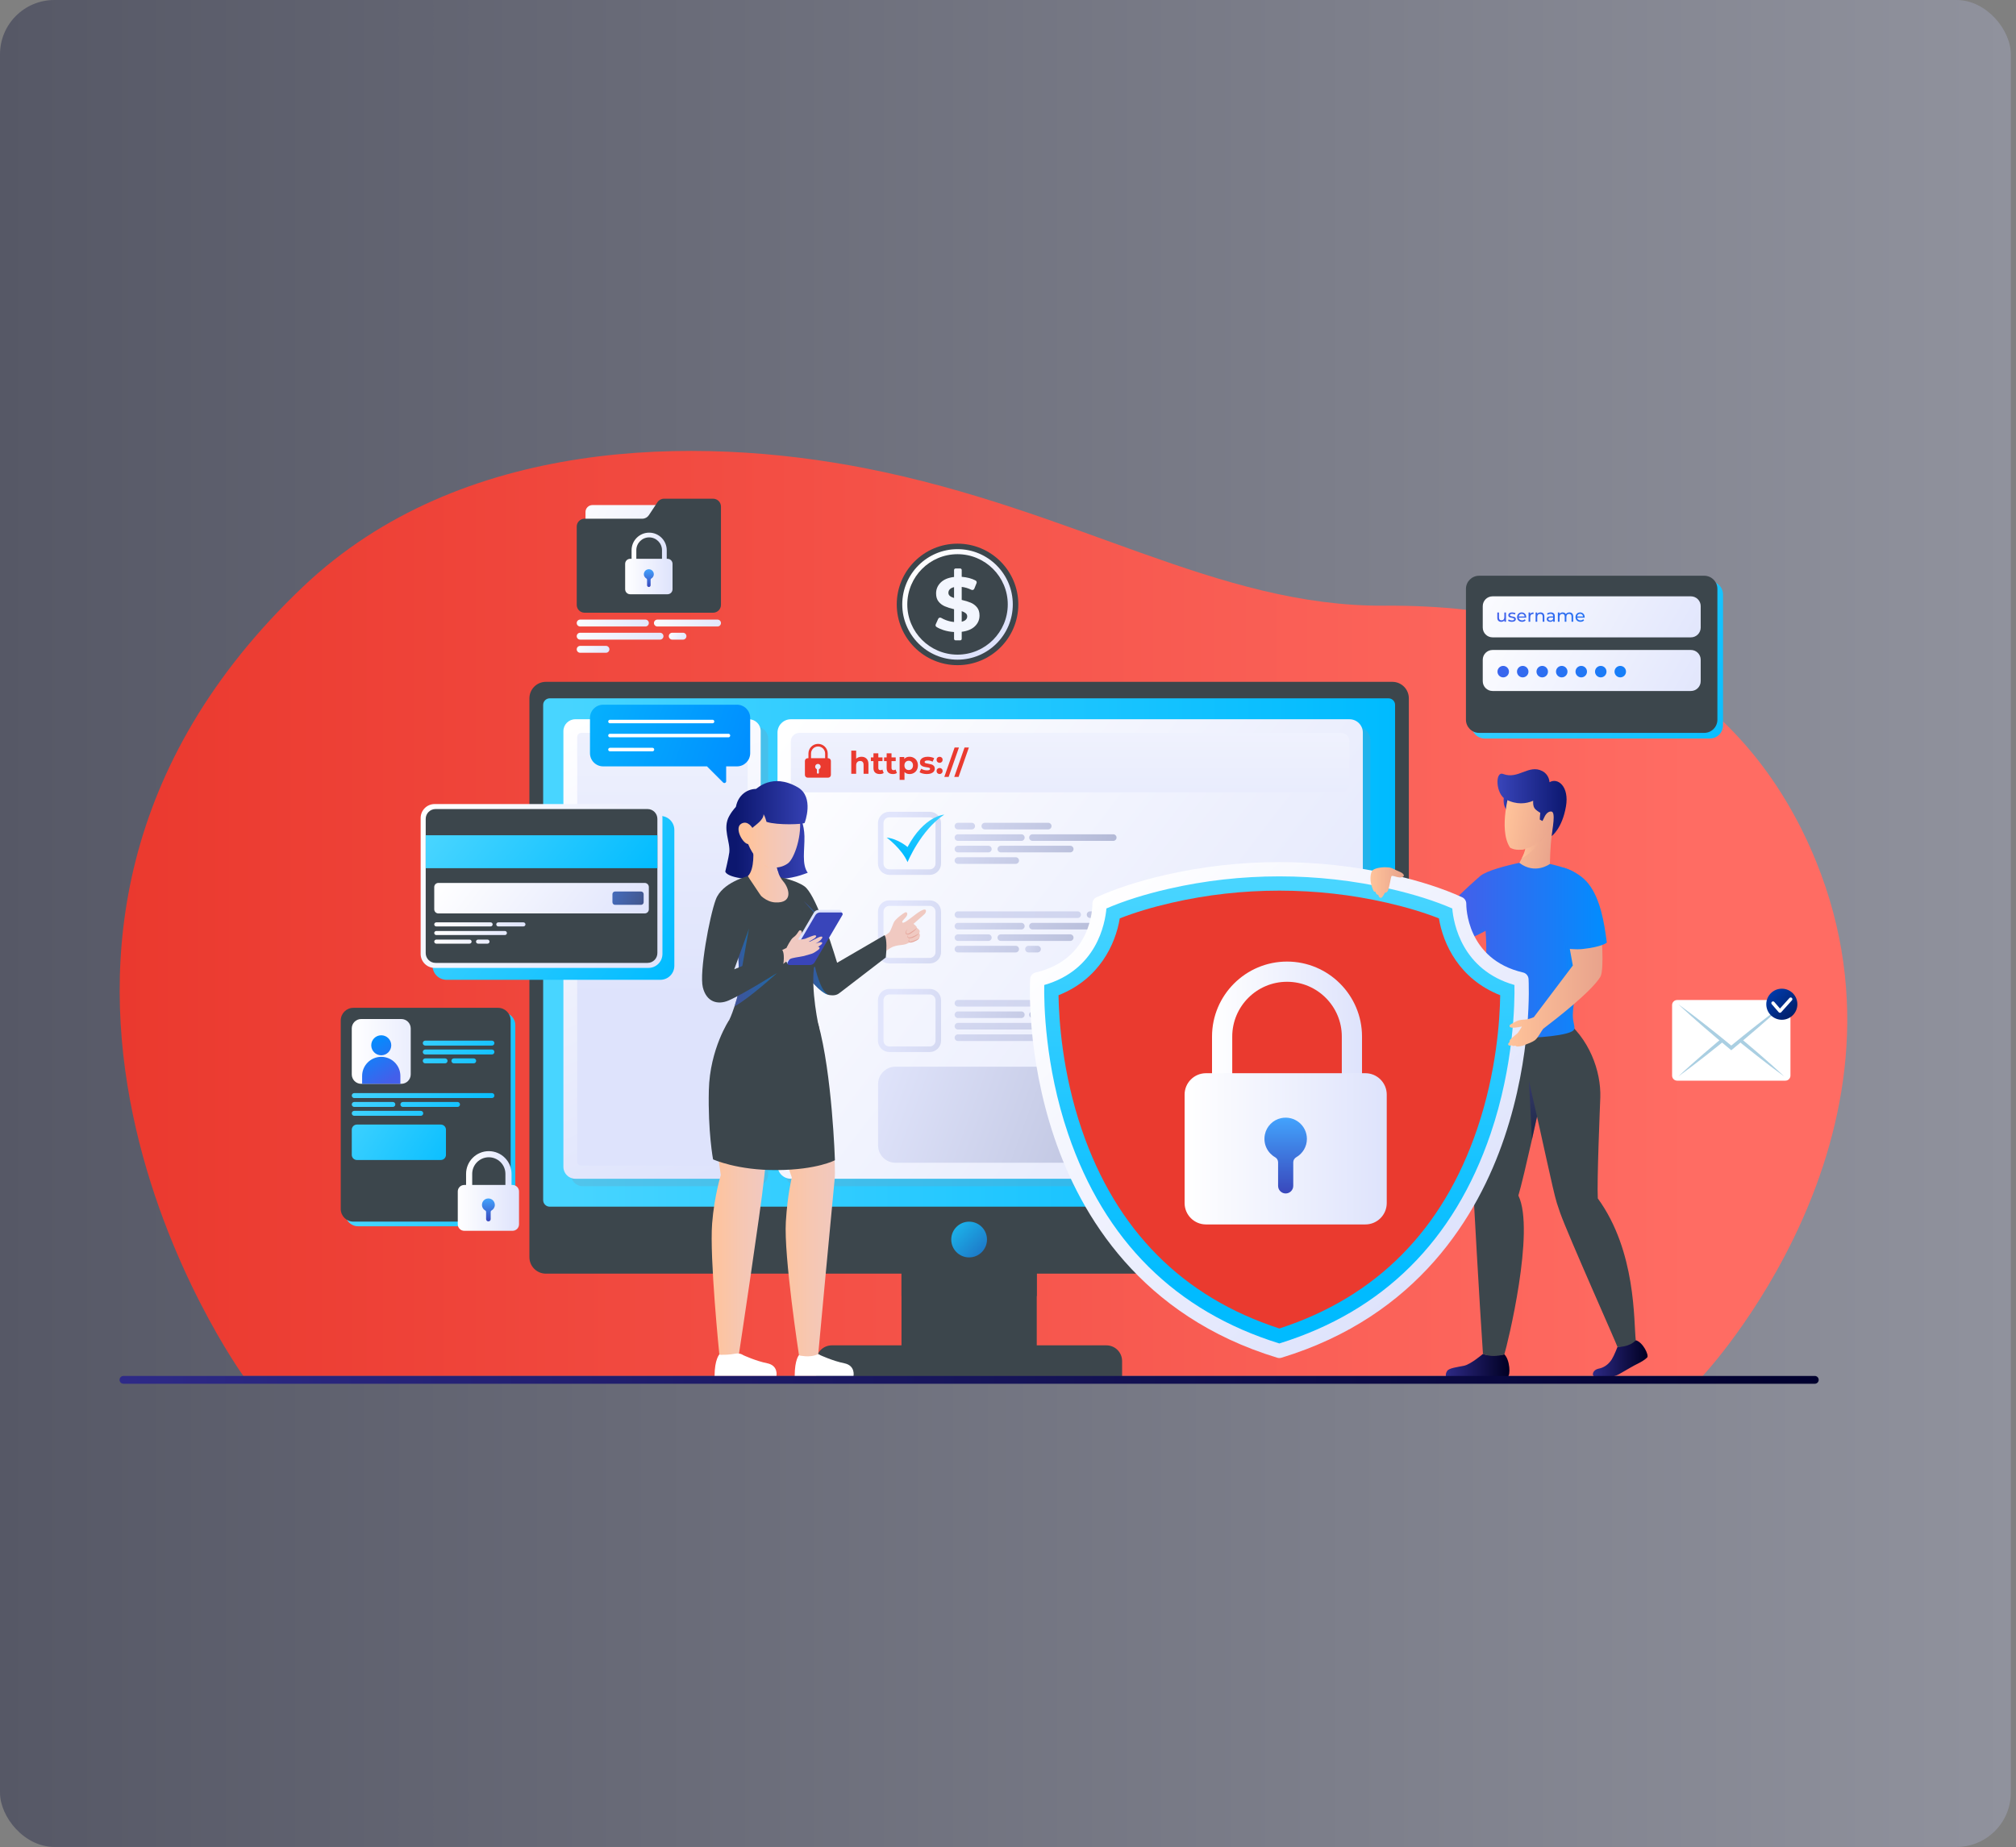 <svg width="371" height="340" viewBox="0 0 371 340" fill="none" xmlns="http://www.w3.org/2000/svg">
<rect x="0" y="0" width="371" height="340" fill="#808080" stroke="none"/>
<rect x="0" width="370.048" height="339.974" rx="10" fill="url(#paint0_linear_4011_69)"/>
<path d="M44.791 253.276C44.791 253.276 -13.131 173.38 55.8 107.966C84.713 80.529 128.031 80.056 159.295 86.202C198.189 93.849 223.886 111.707 254.833 111.493C296.7 111.204 322.392 129.538 334.191 158.514C354.823 209.182 313.336 253.276 313.336 253.276H44.791Z" fill="url(#paint1_linear_4011_69)"/>
<path d="M190.791 230.794H165.899V247.913H190.791V230.794Z" fill="#3C464C"/>
<path d="M190.791 230.794H165.899V238.568H190.791V230.794Z" fill="#3C464C"/>
<path d="M203.608 247.643H153.083C151.487 247.643 150.194 248.936 150.194 250.532V253.422H206.497V250.532C206.497 248.936 205.203 247.643 203.608 247.643Z" fill="#3C464C"/>
<path d="M256.228 125.508H100.463C98.785 125.508 97.426 126.868 97.426 128.545V231.41C97.426 233.088 98.785 234.447 100.463 234.447H256.228C257.905 234.447 259.265 233.087 259.265 231.41V128.545C259.265 126.868 257.905 125.508 256.228 125.508Z" fill="#3C464C"/>
<path d="M255.524 222.118H101.167C100.499 222.118 99.957 221.576 99.957 220.908V129.755C99.957 129.087 100.499 128.545 101.167 128.545H255.524C256.192 128.545 256.734 129.087 256.734 129.755V220.908C256.734 221.576 256.192 222.118 255.524 222.118Z" fill="url(#paint2_linear_4011_69)"/>
<path d="M181.633 228.168C181.633 229.983 180.161 231.456 178.345 231.456C176.529 231.456 175.057 229.983 175.057 228.168C175.057 226.351 176.529 224.879 178.345 224.879C180.161 224.879 181.633 226.352 181.633 228.168Z" fill="url(#paint3_linear_4011_69)"/>
<g opacity="0.3">
<path d="M249.719 218.352H146.915C145.558 218.352 144.458 217.252 144.458 215.894V136.229C144.458 134.872 145.558 133.771 146.915 133.771H249.719C251.076 133.771 252.176 134.871 252.176 136.229V215.894C252.176 217.252 251.076 218.352 249.719 218.352Z" fill="#6C9FBC"/>
</g>
<path d="M248.343 216.977H145.54C144.183 216.977 143.082 215.877 143.082 214.519V134.853C143.082 133.496 144.183 132.396 145.54 132.396H248.343C249.7 132.396 250.8 133.496 250.8 134.853V214.519C250.801 215.876 249.7 216.977 248.343 216.977Z" fill="url(#paint4_linear_4011_69)"/>
<path d="M246.772 145.85H147.111C146.243 145.85 145.54 145.147 145.54 144.279V136.475C145.54 135.607 146.244 134.904 147.111 134.904H246.772C247.64 134.904 248.343 135.608 248.343 136.475V144.279C248.343 145.147 247.64 145.85 246.772 145.85Z" fill="url(#paint5_linear_4011_69)"/>
<g opacity="0.3">
<path d="M139.181 218.352H107.242C106.035 218.352 105.057 217.374 105.057 216.166V135.957C105.057 134.75 106.035 133.772 107.242 133.772H139.181C140.388 133.772 141.367 134.75 141.367 135.957V216.166C141.367 217.374 140.388 218.352 139.181 218.352Z" fill="#6C9FBC"/>
</g>
<path d="M137.806 216.977H105.867C104.659 216.977 103.681 215.998 103.681 214.791V134.582C103.681 133.375 104.659 132.396 105.867 132.396H137.805C139.013 132.396 139.991 133.375 139.991 134.582V214.791C139.992 215.998 139.013 216.977 137.806 216.977Z" fill="url(#paint6_linear_4011_69)"/>
<path d="M136.837 214.57H106.982C106.563 214.57 106.223 214.23 106.223 213.811V135.663C106.223 135.244 106.563 134.904 106.982 134.904H136.837C137.257 134.904 137.597 135.244 137.597 135.663V213.81C137.597 214.23 137.257 214.57 136.837 214.57Z" fill="url(#paint7_linear_4011_69)"/>
<path d="M158.538 139.299C158.921 139.299 159.229 139.414 159.463 139.644C159.7 139.874 159.819 140.215 159.819 140.666V142.436H158.923V140.804C158.923 140.559 158.869 140.377 158.762 140.259C158.654 140.136 158.499 140.075 158.296 140.075C158.07 140.075 157.89 140.146 157.756 140.287C157.622 140.425 157.555 140.632 157.555 140.908V142.436H156.659V138.173H157.555V139.667C157.674 139.548 157.818 139.458 157.986 139.397C158.155 139.332 158.339 139.299 158.538 139.299ZM162.624 142.286C162.536 142.351 162.427 142.401 162.297 142.436C162.17 142.466 162.036 142.482 161.895 142.482C161.527 142.482 161.242 142.388 161.039 142.2C160.84 142.013 160.74 141.737 160.74 141.373V140.103H160.263V139.414H160.74V138.662H161.636V139.414H162.406V140.103H161.636V141.361C161.636 141.492 161.669 141.593 161.734 141.666C161.803 141.735 161.898 141.769 162.021 141.769C162.163 141.769 162.283 141.731 162.383 141.654L162.624 142.286ZM165.053 142.286C164.965 142.351 164.856 142.401 164.726 142.436C164.599 142.466 164.465 142.482 164.324 142.482C163.956 142.482 163.671 142.388 163.468 142.2C163.269 142.013 163.169 141.737 163.169 141.373V140.103H162.692V139.414H163.169V138.662H164.065V139.414H164.835V140.103H164.065V141.361C164.065 141.492 164.098 141.593 164.163 141.666C164.232 141.735 164.327 141.769 164.45 141.769C164.592 141.769 164.712 141.731 164.812 141.654L165.053 142.286ZM167.383 139.299C167.67 139.299 167.931 139.366 168.164 139.5C168.402 139.631 168.587 139.816 168.721 140.058C168.855 140.295 168.922 140.573 168.922 140.89C168.922 141.208 168.855 141.488 168.721 141.729C168.587 141.967 168.402 142.152 168.164 142.286C167.931 142.417 167.67 142.482 167.383 142.482C166.988 142.482 166.678 142.357 166.452 142.108V143.55H165.556V139.345H166.412V139.701C166.634 139.433 166.958 139.299 167.383 139.299ZM167.228 141.746C167.458 141.746 167.645 141.67 167.791 141.517C167.94 141.36 168.015 141.151 168.015 140.89C168.015 140.63 167.94 140.423 167.791 140.27C167.645 140.113 167.458 140.035 167.228 140.035C166.998 140.035 166.808 140.113 166.659 140.27C166.514 140.423 166.441 140.63 166.441 140.89C166.441 141.151 166.514 141.36 166.659 141.517C166.808 141.67 166.998 141.746 167.228 141.746ZM170.562 142.482C170.305 142.482 170.055 142.451 169.809 142.39C169.564 142.325 169.369 142.244 169.224 142.148L169.522 141.505C169.66 141.593 169.827 141.666 170.022 141.723C170.217 141.777 170.409 141.804 170.596 141.804C170.976 141.804 171.165 141.71 171.165 141.522C171.165 141.434 171.113 141.371 171.01 141.333C170.907 141.294 170.748 141.262 170.533 141.235C170.28 141.197 170.072 141.153 169.907 141.103C169.742 141.053 169.599 140.965 169.476 140.839C169.358 140.712 169.298 140.532 169.298 140.299C169.298 140.103 169.354 139.931 169.465 139.782C169.58 139.629 169.744 139.51 169.959 139.426C170.177 139.341 170.434 139.299 170.729 139.299C170.947 139.299 171.163 139.324 171.378 139.374C171.596 139.42 171.776 139.485 171.918 139.569L171.619 140.207C171.347 140.054 171.05 139.977 170.729 139.977C170.537 139.977 170.393 140.004 170.298 140.058C170.202 140.111 170.154 140.18 170.154 140.264C170.154 140.36 170.206 140.427 170.309 140.465C170.413 140.504 170.577 140.54 170.803 140.575C171.056 140.617 171.263 140.663 171.424 140.712C171.584 140.758 171.724 140.845 171.843 140.971C171.962 141.097 172.021 141.273 172.021 141.499C172.021 141.691 171.964 141.861 171.849 142.011C171.734 142.16 171.565 142.277 171.343 142.361C171.125 142.441 170.864 142.482 170.562 142.482ZM172.913 140.419C172.756 140.419 172.624 140.366 172.516 140.259C172.409 140.151 172.356 140.017 172.356 139.856C172.356 139.692 172.409 139.56 172.516 139.46C172.624 139.357 172.756 139.305 172.913 139.305C173.07 139.305 173.202 139.357 173.309 139.46C173.416 139.56 173.47 139.692 173.47 139.856C173.47 140.017 173.416 140.151 173.309 140.259C173.202 140.366 173.07 140.419 172.913 140.419ZM172.913 142.482C172.756 142.482 172.624 142.428 172.516 142.321C172.409 142.214 172.356 142.08 172.356 141.919C172.356 141.754 172.409 141.622 172.516 141.522C172.624 141.419 172.756 141.367 172.913 141.367C173.07 141.367 173.202 141.419 173.309 141.522C173.416 141.622 173.47 141.754 173.47 141.919C173.47 142.08 173.416 142.214 173.309 142.321C173.202 142.428 173.07 142.482 172.913 142.482ZM175.673 137.599H176.471L174.576 143.01H173.777L175.673 137.599ZM177.501 137.599H178.3L176.404 143.01H175.606L177.501 137.599Z" fill="#EA3A2F"/>
<path d="M150.549 136.927C149.57 136.927 148.774 137.723 148.774 138.701V140.477H149.252V138.701C149.252 137.986 149.834 137.405 150.548 137.405C151.263 137.405 151.844 137.986 151.844 138.701V140.477H152.322V138.701C152.323 137.723 151.527 136.927 150.549 136.927Z" fill="#EA3A2F"/>
<path d="M152.402 143.147H148.632C148.352 143.147 148.126 142.921 148.126 142.641V140.075C148.126 139.795 148.352 139.569 148.632 139.569H152.402C152.682 139.569 152.908 139.795 152.908 140.075V142.641C152.908 142.921 152.681 143.147 152.402 143.147Z" fill="#EA3A2F"/>
<path d="M151.019 141.123C151.019 140.81 150.733 140.564 150.408 140.632C150.218 140.672 150.065 140.827 150.026 141.018C149.979 141.247 150.089 141.455 150.268 141.557C150.311 141.582 150.338 141.627 150.338 141.677V142.235C150.338 142.334 150.418 142.414 150.518 142.414C150.617 142.414 150.697 142.334 150.697 142.235V141.677C150.697 141.627 150.724 141.582 150.768 141.557C150.917 141.47 151.019 141.309 151.019 141.123Z" fill="#E9EDFD"/>
<path d="M135.626 129.717H111.002C109.66 129.717 108.572 130.805 108.572 132.146V138.641C108.572 139.983 109.66 141.07 111.002 141.07H130.106L133.075 144.039C133.281 144.245 133.634 144.099 133.634 143.808V141.07H135.627C136.969 141.07 138.056 139.983 138.056 138.641V132.146C138.056 130.805 136.968 129.717 135.626 129.717Z" fill="url(#paint8_linear_4011_69)"/>
<path d="M112.251 132.813H131.127" stroke="white" stroke-width="0.649" stroke-miterlimit="10" stroke-linecap="round"/>
<path d="M112.251 135.394H134.052" stroke="white" stroke-width="0.649" stroke-miterlimit="10" stroke-linecap="round"/>
<path d="M112.251 137.975H120.067" stroke="white" stroke-width="0.649" stroke-miterlimit="10" stroke-linecap="round"/>
<path d="M328.561 198.921H308.643C308.129 198.921 307.712 198.504 307.712 197.99V185.009C307.712 184.495 308.129 184.078 308.643 184.078H328.561C329.075 184.078 329.492 184.495 329.492 185.009V197.99C329.492 198.504 329.075 198.921 328.561 198.921Z" fill="white"/>
<path d="M308.848 198.147C309.613 197.42 310.405 196.725 311.183 196.012C311.971 195.313 312.761 194.616 313.56 193.928C314.353 193.235 315.162 192.56 315.963 191.876L318.39 189.852L318.601 189.676L318.813 189.852C320.435 191.196 322.052 192.547 323.644 193.927C324.442 194.614 325.233 195.312 326.021 196.011C326.799 196.724 327.591 197.419 328.355 198.147C327.495 197.535 326.661 196.89 325.813 196.263C324.975 195.623 324.14 194.981 323.313 194.328C321.654 193.03 320.02 191.701 318.39 190.366H318.813L316.363 192.361C315.539 193.017 314.722 193.682 313.889 194.327C313.062 194.98 312.227 195.623 311.39 196.262C310.542 196.89 309.709 197.535 308.848 198.147Z" fill="#AACFE2"/>
<path d="M308.848 184.852L318.602 192.891L328.355 184.852" fill="white"/>
<path d="M308.848 184.852C309.709 185.464 310.542 186.109 311.39 186.736C312.227 187.376 313.063 188.019 313.889 188.671C314.722 189.317 315.539 189.982 316.363 190.638L318.813 192.633H318.39C320.02 191.298 321.654 189.969 323.313 188.67C324.141 188.018 324.976 187.375 325.813 186.735C326.661 186.108 327.495 185.463 328.355 184.852C327.591 185.58 326.798 186.275 326.021 186.987C325.233 187.687 324.443 188.384 323.644 189.071C322.052 190.452 320.435 191.803 318.813 193.147L318.601 193.323L318.39 193.147L315.963 191.123C315.161 190.439 314.353 189.764 313.56 189.07C312.761 188.383 311.971 187.686 311.182 186.986C310.405 186.275 309.613 185.58 308.848 184.852Z" fill="#AACFE2"/>
<path d="M327.905 187.713C329.485 187.713 330.766 186.432 330.766 184.852C330.766 183.272 329.485 181.992 327.905 181.992C326.325 181.992 325.044 183.272 325.044 184.852C325.044 186.432 326.325 187.713 327.905 187.713Z" fill="url(#paint9_linear_4011_69)"/>
<path d="M326.287 184.641L327.56 186.114L329.535 183.921" stroke="white" stroke-width="0.623" stroke-miterlimit="10" stroke-linecap="round" stroke-linejoin="round"/>
<path d="M121.524 180.356H82.175C80.754 180.356 79.602 179.204 79.602 177.783V152.768C79.602 151.347 80.754 150.195 82.175 150.195H121.524C122.945 150.195 124.097 151.347 124.097 152.768V177.783C124.097 179.204 122.945 180.356 121.524 180.356Z" fill="url(#paint10_linear_4011_69)"/>
<path d="M119.334 178.165H79.985C78.564 178.165 77.412 177.014 77.412 175.592V150.577C77.412 149.156 78.564 148.004 79.985 148.004H119.334C120.754 148.004 121.907 149.156 121.907 150.577V175.592C121.907 177.014 120.755 178.165 119.334 178.165Z" fill="url(#paint11_linear_4011_69)"/>
<path d="M119.169 177.244H80.15C79.152 177.244 78.342 176.435 78.342 175.436V150.733C78.342 149.735 79.151 148.926 80.15 148.926H119.169C120.167 148.926 120.976 149.735 120.976 150.733V175.436C120.976 176.435 120.167 177.244 119.169 177.244Z" fill="#3C464C"/>
<path d="M120.976 153.748H78.342V159.812H120.976V153.748Z" fill="url(#paint12_linear_4011_69)"/>
<path d="M118.647 168.138H80.671C80.252 168.138 79.913 167.799 79.913 167.381V163.283C79.913 162.865 80.253 162.525 80.671 162.525H118.647C119.066 162.525 119.405 162.865 119.405 163.283V167.381C119.405 167.799 119.066 168.138 118.647 168.138Z" fill="url(#paint13_linear_4011_69)"/>
<path opacity="0.7" d="M117.97 166.558H113.183C112.919 166.558 112.705 166.343 112.705 166.079V164.583C112.705 164.319 112.919 164.104 113.183 164.104H117.97C118.235 164.104 118.449 164.319 118.449 164.583V166.079C118.449 166.344 118.235 166.558 117.97 166.558Z" fill="url(#paint14_linear_4011_69)"/>
<path d="M90.289 170.53H80.286C80.081 170.53 79.913 170.363 79.913 170.157C79.913 169.951 80.081 169.784 80.286 169.784H90.289C90.495 169.784 90.662 169.951 90.662 170.157C90.662 170.363 90.495 170.53 90.289 170.53Z" fill="url(#paint15_linear_4011_69)"/>
<path d="M92.915 172.116H80.286C80.081 172.116 79.913 171.949 79.913 171.743C79.913 171.537 80.081 171.37 80.286 171.37H92.915C93.121 171.37 93.288 171.537 93.288 171.743C93.288 171.949 93.121 172.116 92.915 172.116Z" fill="url(#paint16_linear_4011_69)"/>
<path d="M86.414 173.702H80.286C80.081 173.702 79.913 173.535 79.913 173.329C79.913 173.123 80.081 172.956 80.286 172.956H86.414C86.62 172.956 86.787 173.123 86.787 173.329C86.787 173.535 86.62 173.702 86.414 173.702Z" fill="url(#paint17_linear_4011_69)"/>
<path d="M89.714 173.702H87.975C87.769 173.702 87.602 173.535 87.602 173.329C87.602 173.123 87.769 172.956 87.975 172.956H89.714C89.919 172.956 90.087 173.123 90.087 173.329C90.087 173.535 89.919 173.702 89.714 173.702Z" fill="url(#paint18_linear_4011_69)"/>
<path d="M96.326 170.53H91.697C91.492 170.53 91.325 170.363 91.325 170.157C91.325 169.951 91.492 169.784 91.697 169.784H96.326C96.532 169.784 96.699 169.951 96.699 170.157C96.699 170.363 96.532 170.53 96.326 170.53Z" fill="url(#paint19_linear_4011_69)"/>
<path d="M171.094 161.041H163.653C162.502 161.041 161.567 160.105 161.567 158.954V151.514C161.567 150.363 162.502 149.427 163.653 149.427H171.094C172.245 149.427 173.181 150.363 173.181 151.514V158.954C173.182 160.105 172.245 161.041 171.094 161.041ZM163.653 150.448C163.066 150.448 162.588 150.926 162.588 151.514V158.954C162.588 159.542 163.066 160.02 163.653 160.02H171.094C171.682 160.02 172.16 159.542 172.16 158.954V151.514C172.16 150.926 171.682 150.448 171.094 150.448H163.653Z" fill="url(#paint20_linear_4011_69)"/>
<path d="M178.827 152.67H176.285C175.95 152.67 175.678 152.398 175.678 152.063C175.678 151.728 175.95 151.456 176.285 151.456H178.827C179.162 151.456 179.434 151.728 179.434 152.063C179.434 152.398 179.162 152.67 178.827 152.67Z" fill="url(#paint21_linear_4011_69)"/>
<path d="M187.957 154.784H176.286C175.95 154.784 175.679 154.512 175.679 154.177C175.679 153.842 175.951 153.57 176.286 153.57H187.957C188.292 153.57 188.564 153.842 188.564 154.177C188.564 154.512 188.292 154.784 187.957 154.784Z" fill="url(#paint22_linear_4011_69)"/>
<path d="M192.904 152.67H181.233C180.898 152.67 180.626 152.398 180.626 152.063C180.626 151.728 180.898 151.456 181.233 151.456H192.904C193.24 151.456 193.511 151.728 193.511 152.063C193.511 152.398 193.24 152.67 192.904 152.67Z" fill="url(#paint23_linear_4011_69)"/>
<path d="M204.868 154.784H190.003C189.668 154.784 189.396 154.512 189.396 154.177C189.396 153.842 189.668 153.57 190.003 153.57H204.868C205.203 153.57 205.475 153.842 205.475 154.177C205.475 154.512 205.203 154.784 204.868 154.784Z" fill="url(#paint24_linear_4011_69)"/>
<path d="M181.885 156.898H176.286C175.95 156.898 175.679 156.626 175.679 156.291C175.679 155.956 175.951 155.684 176.286 155.684H181.885C182.221 155.684 182.492 155.956 182.492 156.291C182.492 156.626 182.221 156.898 181.885 156.898Z" fill="url(#paint25_linear_4011_69)"/>
<path d="M196.952 156.898H184.179C183.844 156.898 183.572 156.626 183.572 156.291C183.572 155.956 183.844 155.684 184.179 155.684H196.952C197.288 155.684 197.559 155.956 197.559 156.291C197.559 156.626 197.287 156.898 196.952 156.898Z" fill="url(#paint26_linear_4011_69)"/>
<path d="M186.922 159.012H176.286C175.95 159.012 175.679 158.74 175.679 158.405C175.679 158.07 175.951 157.798 176.286 157.798H186.922C187.258 157.798 187.529 158.07 187.529 158.405C187.529 158.74 187.258 159.012 186.922 159.012Z" fill="url(#paint27_linear_4011_69)"/>
<path d="M171.094 177.345H163.653C162.502 177.345 161.567 176.409 161.567 175.258V167.817C161.567 166.666 162.502 165.73 163.653 165.73H171.094C172.245 165.73 173.181 166.666 173.181 167.817V175.258C173.182 176.409 172.245 177.345 171.094 177.345ZM163.653 166.751C163.066 166.751 162.588 167.23 162.588 167.817V175.259C162.588 175.846 163.066 176.324 163.653 176.324H171.094C171.682 176.324 172.16 175.846 172.16 175.259V167.817C172.16 167.23 171.682 166.751 171.094 166.751H163.653Z" fill="url(#paint28_linear_4011_69)"/>
<path d="M198.324 168.974H176.286C175.95 168.974 175.679 168.702 175.679 168.367C175.679 168.032 175.951 167.76 176.286 167.76H198.324C198.659 167.76 198.931 168.032 198.931 168.367C198.931 168.702 198.659 168.974 198.324 168.974Z" fill="url(#paint29_linear_4011_69)"/>
<path d="M187.957 171.088H176.286C175.95 171.088 175.679 170.816 175.679 170.481C175.679 170.145 175.951 169.874 176.286 169.874H187.957C188.292 169.874 188.564 170.146 188.564 170.481C188.564 170.816 188.292 171.088 187.957 171.088Z" fill="url(#paint30_linear_4011_69)"/>
<path d="M200.603 168.974H202.341C202.676 168.974 202.948 168.702 202.948 168.367C202.948 168.032 202.676 167.76 202.341 167.76H200.603C200.268 167.76 199.996 168.032 199.996 168.367C199.996 168.702 200.268 168.974 200.603 168.974Z" fill="url(#paint31_linear_4011_69)"/>
<path d="M204.868 171.088H190.003C189.668 171.088 189.396 170.816 189.396 170.481C189.396 170.145 189.668 169.874 190.003 169.874H204.868C205.203 169.874 205.475 170.146 205.475 170.481C205.475 170.816 205.203 171.088 204.868 171.088Z" fill="url(#paint32_linear_4011_69)"/>
<path d="M181.885 173.202H176.286C175.95 173.202 175.679 172.93 175.679 172.595C175.679 172.259 175.951 171.988 176.286 171.988H181.885C182.221 171.988 182.492 172.26 182.492 172.595C182.492 172.93 182.221 173.202 181.885 173.202Z" fill="url(#paint33_linear_4011_69)"/>
<path d="M196.952 173.202H184.179C183.844 173.202 183.572 172.93 183.572 172.595C183.572 172.259 183.844 171.988 184.179 171.988H196.952C197.288 171.988 197.559 172.26 197.559 172.595C197.559 172.93 197.287 173.202 196.952 173.202Z" fill="url(#paint34_linear_4011_69)"/>
<path d="M186.922 175.315H176.286C175.95 175.315 175.679 175.043 175.679 174.708C175.679 174.373 175.951 174.101 176.286 174.101H186.922C187.258 174.101 187.529 174.373 187.529 174.708C187.529 175.043 187.258 175.315 186.922 175.315Z" fill="url(#paint35_linear_4011_69)"/>
<path d="M190.938 175.315H189.269C188.933 175.315 188.662 175.043 188.662 174.708C188.662 174.373 188.934 174.101 189.269 174.101H190.938C191.274 174.101 191.545 174.373 191.545 174.708C191.546 175.043 191.274 175.315 190.938 175.315Z" fill="url(#paint36_linear_4011_69)"/>
<path d="M171.094 193.649H163.653C162.502 193.649 161.567 192.713 161.567 191.562V184.121C161.567 182.97 162.502 182.034 163.653 182.034H171.094C172.245 182.034 173.181 182.97 173.181 184.121V191.562C173.182 192.713 172.245 193.649 171.094 193.649ZM163.653 183.055C163.066 183.055 162.588 183.533 162.588 184.121V191.562C162.588 192.149 163.066 192.628 163.653 192.628H171.094C171.682 192.628 172.16 192.149 172.16 191.562V184.121C172.16 183.533 171.682 183.055 171.094 183.055H163.653Z" fill="url(#paint37_linear_4011_69)"/>
<path d="M190.343 185.278H176.286C175.95 185.278 175.679 185.006 175.679 184.671C175.679 184.335 175.951 184.064 176.286 184.064H190.343C190.678 184.064 190.95 184.336 190.95 184.671C190.95 185.006 190.678 185.278 190.343 185.278Z" fill="url(#paint38_linear_4011_69)"/>
<path d="M187.957 187.392H176.286C175.95 187.392 175.679 187.12 175.679 186.785C175.679 186.449 175.951 186.178 176.286 186.178H187.957C188.292 186.178 188.564 186.45 188.564 186.785C188.564 187.12 188.292 187.392 187.957 187.392Z" fill="url(#paint39_linear_4011_69)"/>
<path d="M193.98 185.278H192.536C192.2 185.278 191.929 185.006 191.929 184.671C191.929 184.335 192.2 184.064 192.536 184.064H193.98C194.316 184.064 194.587 184.336 194.587 184.671C194.588 185.006 194.316 185.278 193.98 185.278Z" fill="url(#paint40_linear_4011_69)"/>
<path d="M204.868 187.392H190.003C189.668 187.392 189.396 187.12 189.396 186.785C189.396 186.449 189.668 186.178 190.003 186.178H204.868C205.203 186.178 205.475 186.45 205.475 186.785C205.475 187.12 205.203 187.392 204.868 187.392Z" fill="url(#paint41_linear_4011_69)"/>
<path d="M191.321 189.505H176.285C175.95 189.505 175.678 189.233 175.678 188.898C175.678 188.563 175.95 188.291 176.285 188.291H191.321C191.657 188.291 191.928 188.563 191.928 188.898C191.929 189.234 191.657 189.505 191.321 189.505Z" fill="url(#paint42_linear_4011_69)"/>
<path d="M196.952 189.505H193.344C193.009 189.505 192.737 189.233 192.737 188.898C192.737 188.563 193.009 188.291 193.344 188.291H196.952C197.288 188.291 197.559 188.563 197.559 188.898C197.559 189.234 197.287 189.505 196.952 189.505Z" fill="url(#paint43_linear_4011_69)"/>
<path d="M202.766 191.619H176.285C175.95 191.619 175.678 191.347 175.678 191.012C175.678 190.676 175.95 190.405 176.285 190.405H202.766C203.102 190.405 203.373 190.677 203.373 191.012C203.374 191.347 203.102 191.619 202.766 191.619Z" fill="url(#paint44_linear_4011_69)"/>
<path d="M214.567 214.032H164.783C163.021 214.032 161.593 212.604 161.593 210.842V199.542C161.593 197.78 163.022 196.352 164.783 196.352H214.567C216.329 196.352 217.757 197.781 217.757 199.542V210.842C217.757 212.604 216.329 214.032 214.567 214.032Z" fill="url(#paint45_linear_4011_69)"/>
<path d="M163.177 154.177C163.177 154.177 165.929 156.187 167.015 158.692C167.015 158.692 169.445 152.791 173.768 149.948C173.768 149.948 170.068 150.158 167.015 155.917C167.015 155.917 165.301 154.407 163.177 154.177Z" fill="url(#paint46_linear_4011_69)"/>
<path d="M170.16 167.413C169.795 167.413 169.078 167.869 168.531 168.285C167.984 168.7 167.609 169.008 166.961 169.464C166.314 169.92 166.037 169.942 166.037 169.692C166.037 169.441 166.674 168.963 166.88 168.553C167.085 168.143 166.88 167.801 166.54 167.961C166.201 168.12 164.739 169.19 164.466 169.829C164.192 170.466 163.896 171.377 163.631 171.65C163.367 171.924 162.051 172.712 162.051 172.712L162.378 175.568C162.378 175.568 163.683 174.49 164.397 174.247C165.111 174.004 165.4 174.019 166.25 173.897C166.741 173.827 167.172 173.602 167.452 173.422C167.474 173.428 167.496 173.434 167.518 173.435C167.759 173.441 168.874 172.977 169.012 172.832C169.15 172.688 169.326 172.344 169.292 172.118C169.278 172.025 169.228 171.91 169.168 171.796C169.246 171.598 169.292 171.38 169.203 171.243C169.123 171.12 168.903 170.93 168.715 170.778C168.715 170.704 168.703 170.634 168.668 170.58C168.578 170.441 168.306 170.213 168.107 170.057C168.626 169.594 169.664 168.67 170.012 168.381C170.49 167.984 170.524 167.413 170.16 167.413Z" fill="#F0C9C1"/>
<path d="M167.012 170.988C167.012 170.988 166.983 171.032 166.938 171.112C166.894 171.192 166.829 171.307 166.784 171.454C166.763 171.526 166.744 171.607 166.749 171.686C166.752 171.773 166.8 171.816 166.872 171.853C167.02 171.913 167.219 171.862 167.38 171.754C167.733 171.535 168.08 171.302 168.336 171.124C168.461 171.031 168.567 170.955 168.63 170.891C168.696 170.829 168.715 170.778 168.715 170.778C168.715 170.778 168.715 170.836 168.661 170.915C168.609 170.994 168.524 171.1 168.406 171.209C168.29 171.318 168.151 171.442 167.988 171.557C167.827 171.673 167.657 171.801 167.47 171.903C167.283 172.01 167.026 172.098 166.808 171.975C166.705 171.924 166.631 171.785 166.645 171.689C166.646 171.586 166.676 171.5 166.71 171.425C166.853 171.132 167.012 170.988 167.012 170.988Z" fill="#E5A69C"/>
<path d="M167.124 172.116C167.124 172.116 167.107 172.157 167.091 172.231C167.074 172.3 167.061 172.42 167.125 172.499C167.164 172.541 167.196 172.558 167.277 172.574C167.345 172.584 167.4 172.574 167.479 172.566C167.629 172.542 167.788 172.484 167.942 172.417C168.257 172.293 168.559 172.126 168.789 172.008C169.018 171.887 169.168 171.797 169.168 171.797C169.168 171.797 169.055 171.933 168.845 172.094C168.637 172.257 168.338 172.444 168.011 172.586C167.845 172.649 167.672 172.703 167.499 172.723C167.417 172.734 167.311 172.726 167.235 172.7C167.172 172.681 167.074 172.625 167.04 172.556C166.962 172.406 167.031 172.286 167.058 172.219C167.093 172.148 167.124 172.116 167.124 172.116Z" fill="#E5A69C"/>
<path d="M167.394 172.819C167.394 172.819 167.375 172.86 167.342 172.931C167.313 172.998 167.266 173.116 167.284 173.219C167.299 173.271 167.336 173.302 167.396 173.328C167.455 173.35 167.528 173.363 167.589 173.347C167.741 173.317 167.91 173.258 168.073 173.194C168.239 173.137 168.403 173.072 168.554 173.004C168.703 172.932 168.851 172.884 168.947 172.805C169.047 172.727 169.122 172.647 169.164 172.582C169.208 172.517 169.229 172.477 169.229 172.477C169.229 172.477 169.223 172.522 169.196 172.598C169.166 172.671 169.117 172.781 169.016 172.882C168.913 172.986 168.771 173.068 168.623 173.147C168.471 173.224 168.306 173.299 168.136 173.365C167.963 173.424 167.791 173.476 167.613 173.503C167.508 173.524 167.415 173.489 167.337 173.447C167.259 173.407 167.189 173.318 167.184 173.235C167.182 173.065 167.272 172.981 167.312 172.913C167.36 172.85 167.394 172.819 167.394 172.819Z" fill="#E5A69C"/>
<path d="M148.039 153.91C148.098 156.401 147.502 159.077 148.645 160.653C146.934 161.284 145.263 161.935 140.323 161.915C133.577 161.887 133.473 160.421 133.473 160.421C133.473 160.421 134.094 157.853 134.208 156.936C134.449 154.985 132.893 152.505 134.207 150.196C135.517 147.888 136.807 147.582 136.807 147.582L145.201 147.428C145.201 147.428 147.939 149.668 148.039 153.91Z" fill="url(#paint47_linear_4011_69)"/>
<path d="M147.032 249.444C147.032 249.444 146.247 250.251 146.247 253.287H157.07C157.07 253.287 157.464 251.361 155.364 250.941C153.263 250.52 150.953 249.444 150.953 249.444C150.953 249.444 150.393 248.989 149.465 249.182C148.538 249.375 147.557 249.567 147.032 249.444Z" fill="white"/>
<path d="M144.229 188.714C144.229 188.714 141.141 211.547 140.602 216.955C140.062 222.355 136.002 249.134 136.002 249.134C134.319 249.943 132.378 249.313 132.378 249.313C132.378 249.313 130.558 231.485 131.053 225.193C131.452 220.127 132.649 216.297 132.649 216.297C132.649 216.297 130.33 201.469 131.052 196.607C131.773 191.738 134.208 187.73 134.208 187.73L144.229 188.714Z" fill="url(#paint48_linear_4011_69)"/>
<path d="M150.757 189.355C150.757 189.355 154.131 211.715 153.591 217.124C153.052 222.524 150.58 249.25 150.58 249.25C148.897 250.059 147.033 249.444 147.033 249.444C147.033 249.444 144.222 231.178 144.618 224.879C144.946 219.652 145.718 216.738 145.718 216.738C145.718 216.738 140.736 203.037 141.03 199.023C141.389 194.114 143.884 187.73 143.884 187.73L150.757 189.355Z" fill="url(#paint49_linear_4011_69)"/>
<path d="M163.005 176.247L154.6 182.709C154.162 183.074 153.653 183.331 152.611 183.161C152.596 183.161 152.589 183.153 152.574 183.153C150.884 182.855 148.347 179.422 148.347 179.422L148.15 178.701L143.398 161.449C143.398 161.449 146.43 161.996 148.048 163.155C149.936 164.518 152.545 172.272 154.054 177.221L162.765 172.15C162.765 172.15 162.949 172.263 163.049 172.955C163.25 174.35 163.005 176.247 163.005 176.247Z" fill="#3C464C"/>
<path opacity="0.5" d="M152.574 183.153C150.883 182.854 148.347 179.421 148.347 179.421L148.15 178.7L149.987 177.957C149.987 177.957 150.927 182.643 152.574 183.153Z" fill="url(#paint50_linear_4011_69)"/>
<path d="M150.759 189.355C141.569 192.73 134.208 187.73 134.208 187.73C134.208 187.73 134.594 187.001 135.163 185.26C135.308 184.822 135.461 184.319 135.622 183.751C135.738 183.35 135.818 182.84 135.877 182.264C135.972 181.28 136.001 180.092 135.979 178.904C135.935 176.317 135.702 173.7 135.636 173.037C135.629 172.935 135.621 172.876 135.621 172.876C135.621 172.876 136.095 165.887 137.99 164.356C139.877 162.826 144.382 162.556 144.382 162.556C144.382 162.556 150.511 168.008 151.138 169.72C151.772 171.426 150.759 172.665 149.906 177.329C149.054 181.994 150.759 189.355 150.759 189.355Z" fill="#3C464C"/>
<path opacity="0.5" d="M147.939 165.905C147.939 165.905 149.308 167.096 150.467 168.503C150.755 168.857 151.012 169.246 151.17 169.652C151.336 170.055 151.384 170.467 151.381 170.809C151.377 171.154 151.313 171.435 151.271 171.628C151.223 171.82 151.195 171.93 151.195 171.93C151.195 171.93 151.212 171.818 151.241 171.622C151.267 171.426 151.291 171.144 151.279 170.81C151.267 170.476 151.188 170.092 151.024 169.711C150.866 169.328 150.614 168.959 150.326 168.616C149.763 167.916 149.144 167.254 148.694 166.747C148.241 166.242 147.939 165.905 147.939 165.905Z" fill="url(#paint51_linear_4011_69)"/>
<path opacity="0.5" d="M137.808 171.003L136.387 179.079L135.979 178.904C135.935 176.317 135.702 173.7 135.636 173.037L137.808 171.003Z" fill="url(#paint52_linear_4011_69)"/>
<path d="M142.684 166.113C139.404 165.945 137.619 161.281 137.619 161.281C138.967 159.969 138.595 156.281 138.595 156.281L141.94 157.877L142.647 158.212C142.647 158.212 142.771 159.517 143.274 160.77C143.478 161.288 143.755 161.798 144.105 162.199C145.315 163.584 145.964 166.281 142.684 166.113Z" fill="url(#paint53_linear_4011_69)"/>
<path d="M143.274 160.771C140.41 160.086 139.922 157.878 139.922 157.878H141.94L142.647 158.213C142.647 158.213 142.771 159.517 143.274 160.771Z" fill="url(#paint54_linear_4011_69)"/>
<path d="M138.391 156.79V156.794C138.45 156.885 138.505 156.972 138.564 157.062C141.028 160.776 143.966 159.732 145.046 158.884C145.59 158.462 146.272 157.177 146.73 155.528V155.524C147.187 153.892 147.428 151.901 147.108 150.036C146.465 146.286 138.73 143.92 137.345 149.428C137.346 149.429 136.155 153.155 138.391 156.79Z" fill="url(#paint55_linear_4011_69)"/>
<path d="M146.632 173.39C146.632 173.39 147.098 172.918 147.319 172.54C147.612 172.04 147.721 171.387 147.33 171.249C146.94 171.111 146.894 171.943 145.976 172.563C145.511 172.877 144.73 174.492 144.73 174.492L144.644 175.101" fill="#F0C9C1"/>
<path d="M144.69 176.654L149.778 167.985C149.961 167.673 150.295 167.481 150.657 167.481L154.492 167.483C154.604 167.483 154.695 167.541 154.748 167.624L154.749 167.623L154.754 167.631C154.756 167.636 154.759 167.64 154.762 167.644L155.038 168.118L154.562 168.284C154.562 168.284 154.561 168.283 154.561 168.28L149.645 176.657C149.462 176.968 149.128 177.16 148.766 177.16L145.17 177.158C145.176 177.195 145.179 177.223 145.179 177.223L144.957 177.446L144.696 177H144.697C144.634 176.901 144.622 176.77 144.69 176.654Z" fill="#DEE3FC"/>
<path d="M145.256 177.633L149.042 177.634C149.404 177.634 149.738 177.443 149.921 177.131L155.033 168.421C155.154 168.216 155.006 167.957 154.768 167.957L150.933 167.956C150.572 167.956 150.237 168.147 150.054 168.459L144.967 177.128C144.835 177.352 144.997 177.633 145.256 177.633Z" fill="#3945BA"/>
<path d="M150.962 173.431C150.823 173.447 150.428 173.573 150.088 173.687C150.343 173.551 150.621 173.389 150.786 173.251C151.147 172.949 151.518 172.491 151.246 172.409C150.938 172.316 150.148 172.79 150.148 172.79L149.101 173.308L148.8 173.357C149.101 173.205 149.544 172.97 149.854 172.748C150.361 172.383 150.269 172.125 149.854 172.175C149.592 172.205 148.149 172.805 148.149 172.805C148.149 172.805 147.26 172.996 146.985 172.954C146.712 172.912 146.798 172.697 146.798 172.697L146.361 172.941L146.269 173.253C145.709 173.463 145.667 173.822 145.347 174.285C145.193 174.505 145.049 174.632 144.938 174.708L144.731 174.492C144.731 174.492 138.579 177.467 136.086 178.761L132.434 178.957C132.434 178.957 132.373 184.187 134.206 183.631C136.855 182.827 142.88 178.38 145.185 176.633C145.227 176.624 145.272 176.605 145.322 176.572C145.767 176.272 146.92 176.206 147.94 175.976V175.977C147.94 175.977 149.129 175.639 149.415 175.546C149.741 175.439 150.103 175.188 150.545 174.871C150.986 174.554 150.873 174.266 150.513 174.308C150.511 174.308 150.508 174.309 150.507 174.309C150.656 174.216 150.809 174.116 150.963 174.005C151.47 173.64 151.377 173.382 150.962 173.431Z" fill="#F0C9C1"/>
<path opacity="0.5" d="M143.026 179.079C143.026 179.079 138.023 183.672 135.163 185.259C135.308 184.822 135.461 184.319 135.622 183.75C135.738 183.35 135.818 182.839 135.877 182.263L143.026 179.079Z" fill="url(#paint56_linear_4011_69)"/>
<path d="M137.617 161.284C137.617 161.284 132.899 162.421 131.728 165.574C130.557 168.726 128.665 178.995 129.341 181.743C130.016 184.49 132.116 184.996 134.045 184.177C136.825 182.996 143.848 178.568 143.848 178.568C143.848 178.568 144.342 177.366 144.232 175.884C144.165 174.969 143.901 174.81 143.901 174.81L135.123 178.424L140.024 164.889L137.617 161.284Z" fill="#3C464C"/>
<path d="M132.378 249.314C132.378 249.314 131.502 250.251 131.502 253.287H142.887C142.887 253.287 143.281 251.362 141.181 250.941C139.08 250.521 136.77 249.445 136.77 249.445C136.77 249.445 136.21 248.99 135.282 249.182C134.354 249.375 132.903 249.436 132.378 249.314Z" fill="white"/>
<path d="M146.795 144.909C142.065 142.2 139.283 145.217 139.123 145.218C137.421 145.228 135.328 146.547 135.33 149.623C135.331 153.056 137.234 153.876 137.234 153.876C137.234 153.876 137.529 153.161 138.19 152.595C139.129 151.789 140.532 150.935 140.515 149.87C140.87 150.455 140.919 150.913 141.059 151.281C143.063 151.942 147.904 151.744 148.079 151.47C148.079 151.47 149.922 146.7 146.795 144.909Z" fill="url(#paint57_linear_4011_69)"/>
<path d="M138.501 152.462C138.501 152.462 137.617 150.879 136.388 151.642C135.079 152.456 136.765 155.418 137.727 155.367C138.69 155.316 138.501 152.462 138.501 152.462Z" fill="url(#paint58_linear_4011_69)"/>
<path d="M134.208 187.73C134.208 187.73 130.625 193.039 130.446 200.686C130.267 208.332 131.222 213.41 131.222 213.41C131.222 213.41 135.654 215.442 143.026 215.382C150.399 215.322 153.649 213.569 153.649 213.569C153.649 213.569 153.146 197.669 150.558 188.401C150.558 188.401 140.598 189.59 134.208 187.73Z" fill="#3C464C"/>
<path d="M276.842 249.305C276.842 249.305 274.312 249.768 272.905 249.217C272.905 249.217 270.665 251.147 269.399 251.405C268.131 251.663 266.65 251.813 266.306 252.372C265.962 252.93 266.091 253.295 266.091 253.295C266.091 253.295 266.006 253.531 267.551 253.596C269.097 253.661 274.058 253.446 274.917 253.489C275.776 253.532 276.935 253.553 277.472 253.382C278.009 253.21 277.876 250.296 276.842 249.305Z" fill="url(#paint59_linear_4011_69)"/>
<path d="M303.126 249.874C302.757 250.263 302.008 250.729 301.25 251.088C300.831 251.278 299.374 252.126 297.938 252.954C297.369 253.273 296.72 253.443 296.072 253.443H293.717C293.278 253.443 293.119 253.143 293.131 252.953C293.162 252.46 293.577 252.046 294.266 251.916C294.437 251.885 294.614 251.831 294.786 251.765C295.555 251.47 296.189 250.896 296.627 250.197C297.063 249.501 297.66 247.938 297.66 247.938C299.793 247.667 301.024 246.699 301.024 246.699C302.361 247.068 303.505 249.485 303.126 249.874Z" fill="url(#paint60_linear_4011_69)"/>
<path d="M283.515 201.318C283.457 202.174 283.384 202.925 283.279 203.497C283.237 203.755 283.079 204.501 282.853 205.535C282.611 206.675 282.281 208.166 281.918 209.773C281.004 213.823 279.886 218.576 279.423 220.068C282.559 226.486 277.401 247.542 276.839 249.307C275.61 249.685 274.003 249.727 272.905 249.217C272.239 239.422 271.141 219.69 271.151 219.212C271.414 209.139 272.674 188.44 273.383 188.161C274.954 187.578 279.701 186.255 281.534 188.923C283.447 191.722 283.746 197.557 283.515 201.318Z" fill="#3C464C"/>
<path d="M301.024 246.699C299.834 248.036 297.66 247.939 297.66 247.938C297.644 247.674 288.593 227.428 287.104 223.237C287.01 222.964 286.62 221.825 286.503 221.443C285.786 219.213 283.452 207.844 282.344 203.399L279.192 189.121L287.508 187.341C292.497 191.066 294.66 197.211 294.5 202.014C294.458 203.28 293.855 217.413 294.04 220.594C301.124 230.342 300.631 243.176 301.024 246.699Z" fill="#3C464C"/>
<path d="M274.838 170.467C274.597 170.629 274.329 170.797 274.035 170.965C273.342 171.375 272.522 171.785 271.708 172.189L271.698 172.194C270.962 172.557 270.232 172.914 269.581 173.26C268.215 171.58 266.713 168.943 266.135 167.194C268.998 164.184 272.401 161.254 272.401 161.254L274.838 170.467Z" fill="url(#paint61_linear_4011_69)"/>
<path opacity="0.5" d="M274.035 170.965C273.341 171.375 272.522 171.785 271.708 172.189L271.698 172.194L273.645 169.472L274.035 170.965Z" fill="url(#paint62_linear_4011_69)"/>
<path d="M272.401 161.256C273.571 160.281 277.017 159.361 280.06 158.721C281.384 158.501 283.632 158.597 286 159.212C288.747 159.924 290.172 160.527 290.646 161.568C291.096 162.558 291.58 172.7 290.92 176.196C290.424 178.826 289.444 185.254 289.444 186.826C289.444 188.398 289.999 189.158 289.606 189.614C288.723 190.637 282.688 191.066 279.855 191.066C277.333 191.066 273.041 190.394 272.824 189.586C272.65 188.943 273.428 182.408 273.517 175.163C273.594 168.894 271.942 161.783 272.401 161.256Z" fill="url(#paint63_linear_4011_69)"/>
<path d="M285.226 159.028C285.226 159.028 282.528 161.061 279.61 158.832C279.61 158.832 279.98 158.127 280.042 158C280.209 157.717 280.521 157.107 280.721 156.246C280.741 156.188 280.75 156.122 280.768 156.055C280.824 155.798 280.864 155.516 280.89 155.217C280.942 154.698 280.936 154.12 280.846 153.498L281.128 153.27L285.782 149.61L286.312 149.196C286.312 149.196 286.158 150.085 285.946 151.388C285.83 152.127 285.69 152.993 285.552 153.908C285.283 155.765 285.226 159.028 285.226 159.028Z" fill="url(#paint64_linear_4011_69)"/>
<path d="M284.18 154.015C284.18 154.015 284.18 154.015 284.177 154.021C283.51 154.988 282.007 156.919 280.043 158C280.209 157.717 280.522 157.107 280.721 156.246C280.412 156.339 280.131 156.386 279.865 156.411C279.878 156.198 279.888 155.977 279.881 155.744L280.193 155.558L280.891 155.216L284.567 153.426C284.567 153.426 284.435 153.653 284.18 154.015Z" fill="url(#paint65_linear_4011_69)"/>
<path d="M276.836 146.415C276.836 146.415 276.212 148.28 277.658 149.541L278.164 146.514L276.836 146.415Z" fill="url(#paint66_linear_4011_69)"/>
<path d="M284.94 153.074C284.707 153.403 284.45 153.717 284.18 154.015C284.18 154.015 284.18 154.015 284.177 154.021C283.727 154.508 283.219 154.95 282.665 155.325C281.951 155.807 281.303 156.092 280.721 156.246C280.412 156.339 280.131 156.386 279.864 156.411C278.627 156.515 277.905 156.039 277.905 156.039C276.745 154.318 276.787 151.526 277.053 149.407C277.156 148.55 277.3 147.804 277.409 147.281C277.511 146.809 277.59 146.527 277.59 146.527C277.595 146.506 277.597 146.491 277.601 146.471C278.105 143.735 281.76 143.64 284.275 145.18C284.424 145.272 284.563 145.365 284.701 145.474C285.4 145.975 285.978 146.622 286.323 147.377C286.912 148.669 286.551 150.139 285.947 151.388C285.914 151.455 285.881 151.521 285.848 151.587C285.567 152.146 285.239 152.653 284.94 153.074Z" fill="url(#paint67_linear_4011_69)"/>
<path d="M285.158 143.987C285.074 142.953 284.461 142.261 283.832 141.936C281.307 140.629 279.431 143.534 276.61 142.469C275.094 141.896 275.231 146.185 277.115 147.151C279.124 148.182 280.846 147.956 282.147 147.4C282.115 147.864 282.148 148.382 282.375 148.75C282.57 149.066 283.138 149.43 283.457 149.619C283.403 150.093 283.365 150.527 283.361 150.858L283.857 151.128C283.956 150.958 284.066 150.732 284.198 150.434C284.198 150.434 284.661 149.278 285.504 149.382C286.341 149.487 285.669 152.593 285.553 153.904C285.553 153.904 287.476 152.533 288.18 148.441C288.812 144.799 286.703 143.074 285.158 143.987Z" fill="url(#paint68_linear_4011_69)"/>
<path d="M279.985 180.289C268.329 177.569 268.523 166.349 268.523 166.349C264.722 164.616 260.391 163.313 256.145 162.338C242.528 159.211 228.342 159.211 214.725 162.338C210.479 163.313 206.148 164.615 202.346 166.349C202.346 166.349 202.541 177.569 190.885 180.289C190.885 180.289 187.777 234.163 235.435 248.667C283.093 234.163 279.985 180.289 279.985 180.289Z" fill="url(#paint69_linear_4011_69)"/>
<path d="M276.078 183.193C276.015 187.688 275.406 197.295 271.85 207.772C265.543 226.386 253.294 238.749 235.437 244.537C217.659 238.776 205.437 226.496 199.103 208.014C195.494 197.489 194.87 187.73 194.796 183.193C202.333 180.22 205.295 173.765 206.067 169.049C208.824 167.967 212.018 167 215.61 166.176C228.578 163.198 242.291 163.198 255.264 166.176C258.852 167 262.05 167.966 264.802 169.049C265.579 173.765 268.541 180.22 276.078 183.193Z" fill="#EA3A2F"/>
<path d="M236.848 177C229.238 177 223.047 183.19 223.047 190.801V204.617H226.767V190.801C226.767 185.243 231.291 180.72 236.848 180.72C242.406 180.72 246.93 185.243 246.93 190.801V204.617H250.649V190.801C250.649 183.19 244.459 177 236.848 177Z" fill="url(#paint70_linear_4011_69)"/>
<path d="M251.263 225.387H221.937C219.762 225.387 218 223.624 218 221.45V201.487C218 199.312 219.763 197.55 221.937 197.55H251.263C253.438 197.55 255.2 199.313 255.2 201.487V221.45C255.2 223.625 253.438 225.387 251.263 225.387Z" fill="url(#paint71_linear_4011_69)"/>
<path d="M240.506 209.639C240.506 207.205 238.28 205.291 235.753 205.822C234.272 206.133 233.08 207.337 232.778 208.82C232.415 210.605 233.27 212.222 234.659 213.018C234.995 213.21 235.205 213.564 235.205 213.951V218.289C235.205 219.059 235.829 219.684 236.6 219.684C237.37 219.684 237.995 219.06 237.995 218.289V213.952C237.995 213.563 238.208 213.21 238.545 213.017C239.715 212.343 240.506 211.087 240.506 209.639Z" fill="url(#paint72_linear_4011_69)"/>
<path d="M235.435 249.981C235.307 249.981 235.178 249.962 235.053 249.924C209.902 242.269 198.871 223.695 194.045 209.46C188.843 194.113 189.543 180.774 189.575 180.214C189.609 179.633 190.021 179.143 190.587 179.01C201.034 176.572 201.039 166.784 201.034 166.368C201.028 165.849 201.329 165.37 201.802 165.155C205.305 163.557 209.554 162.179 214.432 161.058C228.173 157.903 242.699 157.903 256.439 161.058C261.317 162.179 265.567 163.557 269.069 165.155C269.545 165.371 269.846 165.85 269.837 166.372C269.832 166.784 269.837 176.572 280.284 179.01C280.851 179.142 281.263 179.633 281.297 180.214C281.329 180.774 282.029 194.113 276.826 209.46C272.001 223.695 260.97 242.269 235.818 249.924C235.693 249.962 235.564 249.981 235.435 249.981ZM192.168 181.312C192.112 184.616 192.274 196.104 196.56 208.7C203.256 228.381 216.333 241.363 235.435 247.295C254.537 241.363 267.613 228.38 274.31 208.7C278.596 196.105 278.758 184.617 278.702 181.312C269.043 178.539 267.501 170.017 267.256 167.223C264.054 165.833 260.222 164.622 255.851 163.618C242.494 160.55 228.374 160.55 215.019 163.618C210.648 164.622 206.815 165.834 203.612 167.223C203.368 170.017 201.826 178.539 192.168 181.312Z" fill="url(#paint73_linear_4011_69)"/>
<path opacity="0.5" d="M287.172 169.446L288.526 179.78C288.526 179.78 289.882 178.226 289.97 177.657C290.057 177.088 287.172 169.446 287.172 169.446Z" fill="url(#paint74_linear_4011_69)"/>
<path d="M294.631 170.993L288.591 173.022L289.445 177.723L282.268 187.232C282.268 187.232 281.673 187.513 280.976 187.636C280.583 187.705 279.93 187.676 279.382 187.846C279.092 187.936 277.898 188.572 277.833 188.703C277.767 188.834 277.742 189.146 278.3 189.179C278.858 189.212 280.073 188.957 280.073 188.957C280.073 188.957 279.515 189.91 279.318 190.127C279.274 190.175 279.227 190.22 279.182 190.262C279.164 190.276 279.057 190.364 278.907 190.489C278.878 190.511 278.858 190.525 278.858 190.525L278.861 190.528C278.513 190.82 278.001 191.258 277.901 191.4C277.748 191.619 277.835 191.783 277.835 191.783C277.835 191.783 277.518 192.068 277.54 192.221C277.562 192.374 277.734 192.576 278.227 192.396C278.227 192.396 278.333 192.552 278.473 192.544C278.612 192.536 278.867 192.486 278.867 192.486C278.867 192.486 279.049 192.634 279.192 192.642C279.335 192.651 280.167 192.593 280.67 192.314C281.11 192.157 282.049 191.798 282.469 191.477C283.026 191.052 283.634 189.819 283.986 189.377C286.383 187.56 292.869 182.508 294.502 179.824C295.321 178.478 294.631 170.993 294.631 170.993Z" fill="url(#paint75_linear_4011_69)"/>
<path d="M295.698 173.504C295.698 173.504 294.902 174.292 291.243 174.689C289.919 174.833 288.23 174.604 288.23 174.604C287.727 172.186 287.343 170.315 286.109 164.176C285.562 161.461 287.738 159.705 287.738 159.705C287.738 159.705 290.584 160.456 292.328 162.683C294.492 165.446 295.215 169.675 295.698 173.504Z" fill="url(#paint76_linear_4011_69)"/>
<path d="M255.569 159.668C254.852 159.584 253.498 159.64 252.715 160.097C252.323 160.326 252.134 161.271 252.229 162.15C252.325 163.028 252.704 163.839 252.768 163.968C252.896 164.226 253.144 164.139 253.144 164.139C253.144 164.139 253.17 164.672 253.652 164.727C253.7 165.035 253.876 165.286 254.146 165.276C254.417 165.267 254.853 164.334 254.853 164.334C254.853 164.334 255.273 164.356 255.463 163.842C255.664 163.296 255.961 161.553 256.034 161.357C256.108 161.161 256.305 161.237 256.475 161.266C256.677 161.302 257.487 161.612 257.932 161.494C258.703 161.289 258.325 160.76 257.496 160.429C256.599 160.072 256.308 159.756 255.569 159.668Z" fill="url(#paint77_linear_4011_69)"/>
<path opacity="0.5" d="M282.853 205.535C282.611 206.675 282.281 208.166 281.918 209.773L281.383 199.038L282.853 205.535Z" fill="url(#paint78_linear_4011_69)"/>
<path d="M92.506 225.722H65.885C64.601 225.722 63.559 224.681 63.559 223.397V188.692C63.559 187.408 64.601 186.367 65.885 186.367H92.506C93.79 186.367 94.831 187.407 94.831 188.692V223.397C94.831 224.681 93.79 225.722 92.506 225.722Z" fill="url(#paint79_linear_4011_69)"/>
<path d="M91.653 224.869H65.032C63.748 224.869 62.707 223.829 62.707 222.544V187.839C62.707 186.555 63.748 185.514 65.032 185.514H91.653C92.937 185.514 93.978 186.555 93.978 187.839V222.544C93.978 223.829 92.937 224.869 91.653 224.869Z" fill="#3C464C"/>
<path d="M73.851 199.503H66.471C65.513 199.503 64.736 198.726 64.736 197.768V189.311C64.736 188.352 65.513 187.576 66.471 187.576H73.851C74.809 187.576 75.586 188.352 75.586 189.311V197.768C75.586 198.726 74.809 199.503 73.851 199.503Z" fill="url(#paint80_linear_4011_69)"/>
<path d="M72.003 192.409C72.003 193.426 71.178 194.251 70.161 194.251C69.144 194.251 68.32 193.426 68.32 192.409C68.32 191.392 69.144 190.568 70.161 190.568C71.178 190.568 72.003 191.392 72.003 192.409Z" fill="url(#paint81_linear_4011_69)"/>
<path d="M73.681 199.503H66.641V198.057C66.641 196.113 68.217 194.537 70.162 194.537C72.106 194.537 73.682 196.113 73.682 198.057L73.681 199.503Z" fill="url(#paint82_linear_4011_69)"/>
<path d="M90.528 192.465H78.26C78.008 192.465 77.804 192.261 77.804 192.01C77.804 191.758 78.008 191.554 78.26 191.554H90.528C90.78 191.554 90.984 191.758 90.984 192.01C90.984 192.261 90.78 192.465 90.528 192.465Z" fill="url(#paint83_linear_4011_69)"/>
<path d="M90.528 202.122H65.192C64.94 202.122 64.736 201.918 64.736 201.666C64.736 201.414 64.94 201.211 65.192 201.211H90.528C90.78 201.211 90.984 201.414 90.984 201.666C90.984 201.918 90.78 202.122 90.528 202.122Z" fill="url(#paint84_linear_4011_69)"/>
<path d="M90.528 194.099H78.26C78.008 194.099 77.804 193.895 77.804 193.643C77.804 193.392 78.008 193.188 78.26 193.188H90.528C90.78 193.188 90.984 193.392 90.984 193.643C90.984 193.895 90.78 194.099 90.528 194.099Z" fill="url(#paint85_linear_4011_69)"/>
<path d="M72.294 203.756H65.192C64.94 203.756 64.736 203.552 64.736 203.301C64.736 203.049 64.94 202.845 65.192 202.845H72.294C72.546 202.845 72.75 203.049 72.75 203.301C72.75 203.552 72.546 203.756 72.294 203.756Z" fill="url(#paint86_linear_4011_69)"/>
<path d="M84.197 203.756H74.141C73.889 203.756 73.685 203.552 73.685 203.301C73.685 203.049 73.889 202.845 74.141 202.845H84.197C84.449 202.845 84.653 203.049 84.653 203.301C84.653 203.552 84.449 203.756 84.197 203.756Z" fill="url(#paint87_linear_4011_69)"/>
<path d="M77.434 205.39H65.192C64.94 205.39 64.736 205.186 64.736 204.934C64.736 204.683 64.94 204.479 65.192 204.479H77.434C77.686 204.479 77.89 204.683 77.89 204.934C77.89 205.186 77.686 205.39 77.434 205.39Z" fill="url(#paint88_linear_4011_69)"/>
<path d="M81.906 195.733H78.26C78.008 195.733 77.804 195.53 77.804 195.278C77.804 195.026 78.008 194.822 78.26 194.822H81.906C82.158 194.822 82.362 195.026 82.362 195.278C82.362 195.529 82.158 195.733 81.906 195.733Z" fill="url(#paint89_linear_4011_69)"/>
<path d="M87.173 195.733H83.528C83.276 195.733 83.072 195.53 83.072 195.278C83.072 195.026 83.276 194.822 83.528 194.822H87.173C87.425 194.822 87.629 195.026 87.629 195.278C87.629 195.529 87.425 195.733 87.173 195.733Z" fill="url(#paint90_linear_4011_69)"/>
<path d="M89.954 211.896C87.648 211.896 85.772 213.771 85.772 216.078V220.264H86.9V216.078C86.9 214.394 88.27 213.023 89.954 213.023C91.639 213.023 93.01 214.393 93.01 216.078V220.264H94.137V216.078C94.136 213.771 92.26 211.896 89.954 211.896Z" fill="url(#paint91_linear_4011_69)"/>
<path d="M94.322 226.558H85.436C84.777 226.558 84.243 226.024 84.243 225.365V219.316C84.243 218.657 84.777 218.123 85.436 218.123H94.322C94.981 218.123 95.515 218.657 95.515 219.316V225.365C95.515 226.024 94.981 226.558 94.322 226.558Z" fill="url(#paint92_linear_4011_69)"/>
<path d="M91.063 221.786C91.063 221.048 90.388 220.469 89.622 220.63C89.173 220.724 88.812 221.089 88.721 221.538C88.611 222.079 88.87 222.568 89.291 222.81C89.393 222.868 89.457 222.975 89.457 223.092V224.406C89.457 224.64 89.646 224.829 89.879 224.829C90.113 224.829 90.302 224.64 90.302 224.406V223.092C90.302 222.974 90.367 222.867 90.469 222.809C90.823 222.605 91.063 222.225 91.063 221.786Z" fill="url(#paint93_linear_4011_69)"/>
<path d="M81.121 213.525H65.683C65.16 213.525 64.736 213.101 64.736 212.578V207.95C64.736 207.427 65.16 207.003 65.683 207.003H81.121C81.644 207.003 82.069 207.427 82.069 207.95V212.578C82.069 213.101 81.644 213.525 81.121 213.525Z" fill="url(#paint94_linear_4011_69)"/>
<path d="M176.212 122.441C182.389 122.441 187.396 117.434 187.396 111.257C187.396 105.08 182.389 100.073 176.212 100.073C170.035 100.073 165.028 105.08 165.028 111.257C165.028 117.434 170.035 122.441 176.212 122.441Z" fill="#3C464C"/>
<path d="M176.212 121.428C170.604 121.428 166.041 116.865 166.041 111.257C166.041 105.648 170.604 101.086 176.212 101.086C181.821 101.086 186.383 105.648 186.383 111.257C186.383 116.865 181.821 121.428 176.212 121.428ZM176.212 102.012C171.115 102.012 166.968 106.159 166.968 111.257C166.968 116.354 171.115 120.501 176.212 120.501C181.31 120.501 185.457 116.354 185.457 111.257C185.457 106.159 181.31 102.012 176.212 102.012Z" fill="url(#paint95_linear_4011_69)"/>
<path d="M179.415 115.275C178.852 115.824 178.04 116.163 176.981 116.295V117.594C176.981 117.747 176.857 117.871 176.703 117.871H175.85C175.697 117.871 175.573 117.747 175.573 117.594V116.337C174.879 116.299 174.217 116.178 173.589 115.972C173.094 115.809 172.674 115.617 172.331 115.397C172.174 115.296 172.125 115.089 172.202 114.919L172.658 113.906C172.755 113.69 173.016 113.623 173.22 113.743C173.485 113.9 173.777 114.037 174.095 114.156C174.574 114.334 175.067 114.447 175.573 114.493V112.143C174.907 111.984 174.344 111.806 173.885 111.608C173.425 111.412 173.04 111.123 172.731 110.743C172.421 110.364 172.266 109.859 172.266 109.231C172.266 108.452 172.55 107.784 173.118 107.225C173.686 106.667 174.505 106.327 175.574 106.205V104.92C175.574 104.767 175.698 104.643 175.851 104.643H176.704C176.857 104.643 176.981 104.767 176.981 104.92V106.176C177.991 106.258 178.846 106.488 179.546 106.864C179.717 106.956 179.783 107.17 179.71 107.349L179.295 108.37C179.209 108.582 178.962 108.666 178.757 108.565C178.174 108.28 177.582 108.103 176.981 108.034V110.426C177.638 110.577 178.194 110.749 178.649 110.94C179.104 111.132 179.486 111.419 179.796 111.798C180.105 112.179 180.26 112.678 180.26 113.298C180.259 114.067 179.978 114.726 179.415 115.275ZM174.799 109.694C174.977 109.845 175.235 109.972 175.573 110.075V108.076C175.216 108.161 174.954 108.295 174.785 108.478C174.616 108.66 174.532 108.874 174.532 109.118C174.532 109.353 174.621 109.545 174.799 109.694ZM177.74 114.072C177.909 113.903 177.993 113.701 177.993 113.467C177.993 113.232 177.907 113.04 177.733 112.889C177.559 112.739 177.308 112.607 176.981 112.495V114.437C177.318 114.363 177.572 114.24 177.74 114.072Z" fill="#F3F6FE"/>
<path d="M129.783 107.762H109.027C108.321 107.762 107.749 107.19 107.749 106.485V94.246C107.749 93.54 108.321 92.969 109.027 92.969H129.783C130.489 92.969 131.061 93.54 131.061 94.246V106.485C131.061 107.19 130.489 107.762 129.783 107.762Z" fill="url(#paint96_linear_4011_69)"/>
<path d="M120.987 92.448L119.409 94.833C119.142 95.238 118.69 95.481 118.206 95.481H107.578C106.781 95.481 106.134 96.127 106.134 96.924V111.34C106.134 112.137 106.781 112.783 107.578 112.783H131.234C132.031 112.783 132.677 112.137 132.677 111.34V93.244C132.677 92.447 132.031 91.8 131.234 91.8H122.191C121.706 91.8 121.254 92.044 120.987 92.448Z" fill="#3C464C"/>
<path d="M119.463 98.046C117.679 98.046 116.229 99.497 116.229 101.28V104.519H117.101V101.28C117.101 99.978 118.161 98.918 119.463 98.918C120.766 98.918 121.826 99.978 121.826 101.28V104.519H122.698V101.28C122.698 99.496 121.247 98.046 119.463 98.046Z" fill="url(#paint97_linear_4011_69)"/>
<path d="M122.842 109.387H115.968C115.459 109.387 115.046 108.973 115.046 108.464V103.784C115.046 103.275 115.459 102.862 115.968 102.862H122.842C123.352 102.862 123.765 103.275 123.765 103.784V108.464C123.765 108.973 123.352 109.387 122.842 109.387Z" fill="url(#paint98_linear_4011_69)"/>
<path d="M120.321 105.696C120.321 105.125 119.799 104.677 119.207 104.801C118.86 104.874 118.58 105.156 118.509 105.504C118.424 105.922 118.625 106.301 118.95 106.488C119.029 106.533 119.078 106.615 119.078 106.706V107.723C119.078 107.904 119.225 108.05 119.405 108.05C119.585 108.05 119.732 107.904 119.732 107.723V106.706C119.732 106.615 119.782 106.533 119.861 106.487C120.135 106.329 120.321 106.035 120.321 105.696Z" fill="url(#paint99_linear_4011_69)"/>
<path d="M118.772 115.319H106.768C106.418 115.319 106.134 115.035 106.134 114.685C106.134 114.335 106.418 114.052 106.768 114.052H118.772C119.122 114.052 119.405 114.335 119.405 114.685C119.405 115.035 119.122 115.319 118.772 115.319Z" fill="url(#paint100_linear_4011_69)"/>
<path d="M121.462 117.739H106.768C106.418 117.739 106.134 117.455 106.134 117.105C106.134 116.755 106.418 116.471 106.768 116.471H121.462C121.812 116.471 122.096 116.755 122.096 117.105C122.096 117.455 121.813 117.739 121.462 117.739Z" fill="url(#paint101_linear_4011_69)"/>
<path d="M125.687 117.739H123.714C123.364 117.739 123.08 117.455 123.08 117.105C123.08 116.755 123.364 116.471 123.714 116.471H125.687C126.037 116.471 126.321 116.755 126.321 117.105C126.321 117.455 126.038 117.739 125.687 117.739Z" fill="url(#paint102_linear_4011_69)"/>
<path d="M111.514 120.158H106.768C106.418 120.158 106.134 119.874 106.134 119.524C106.134 119.174 106.418 118.891 106.768 118.891H111.514C111.864 118.891 112.148 119.174 112.148 119.524C112.148 119.875 111.864 120.158 111.514 120.158Z" fill="url(#paint103_linear_4011_69)"/>
<path d="M132.043 115.319H120.979C120.629 115.319 120.345 115.035 120.345 114.685C120.345 114.335 120.629 114.052 120.979 114.052H132.043C132.393 114.052 132.677 114.335 132.677 114.685C132.677 115.035 132.393 115.319 132.043 115.319Z" fill="url(#paint104_linear_4011_69)"/>
<path d="M314.663 135.941H273.236C271.897 135.941 270.813 134.856 270.813 133.518V109.44C270.813 108.101 271.897 107.017 273.236 107.017H314.663C316.001 107.017 317.086 108.101 317.086 109.44V133.518C317.086 134.856 316.001 135.941 314.663 135.941Z" fill="url(#paint105_linear_4011_69)"/>
<path d="M313.625 134.904H272.198C270.86 134.904 269.775 133.819 269.775 132.481V108.402C269.775 107.064 270.86 105.979 272.198 105.979H313.625C314.964 105.979 316.048 107.064 316.048 108.402V132.481C316.049 133.819 314.964 134.904 313.625 134.904Z" fill="#3C464C"/>
<path d="M311.172 117.321H274.672C273.675 117.321 272.867 116.513 272.867 115.516V111.574C272.867 110.577 273.675 109.769 274.672 109.769H311.172C312.169 109.769 312.977 110.577 312.977 111.574V115.516C312.977 116.513 312.169 117.321 311.172 117.321Z" fill="url(#paint106_linear_4011_69)"/>
<path d="M311.172 127.194H274.672C273.675 127.194 272.867 126.386 272.867 125.389V121.447C272.867 120.45 273.675 119.642 274.672 119.642H311.172C312.169 119.642 312.977 120.451 312.977 121.447V125.389C312.977 126.386 312.169 127.194 311.172 127.194Z" fill="url(#paint107_linear_4011_69)"/>
<path d="M276.633 124.687C277.217 124.687 277.69 124.214 277.69 123.63C277.69 123.046 277.217 122.573 276.633 122.573C276.05 122.573 275.576 123.046 275.576 123.63C275.576 124.214 276.05 124.687 276.633 124.687Z" fill="url(#paint108_linear_4011_69)"/>
<path d="M280.224 124.687C280.807 124.687 281.281 124.214 281.281 123.63C281.281 123.046 280.807 122.573 280.224 122.573C279.64 122.573 279.167 123.046 279.167 123.63C279.167 124.214 279.64 124.687 280.224 124.687Z" fill="url(#paint109_linear_4011_69)"/>
<path d="M283.814 124.687C284.398 124.687 284.871 124.214 284.871 123.63C284.871 123.046 284.398 122.573 283.814 122.573C283.23 122.573 282.757 123.046 282.757 123.63C282.757 124.214 283.23 124.687 283.814 124.687Z" fill="url(#paint110_linear_4011_69)"/>
<path d="M287.404 124.687C287.988 124.687 288.461 124.214 288.461 123.63C288.461 123.046 287.988 122.573 287.404 122.573C286.82 122.573 286.347 123.046 286.347 123.63C286.347 124.214 286.82 124.687 287.404 124.687Z" fill="url(#paint111_linear_4011_69)"/>
<path d="M290.994 124.687C291.578 124.687 292.051 124.214 292.051 123.63C292.051 123.046 291.578 122.573 290.994 122.573C290.41 122.573 289.937 123.046 289.937 123.63C289.937 124.214 290.41 124.687 290.994 124.687Z" fill="url(#paint112_linear_4011_69)"/>
<path d="M294.584 124.687C295.168 124.687 295.641 124.214 295.641 123.63C295.641 123.046 295.168 122.573 294.584 122.573C294.001 122.573 293.527 123.046 293.527 123.63C293.527 124.214 294.001 124.687 294.584 124.687Z" fill="url(#paint113_linear_4011_69)"/>
<path d="M298.175 124.687C298.758 124.687 299.231 124.214 299.231 123.63C299.231 123.046 298.758 122.573 298.175 122.573C297.591 122.573 297.118 123.046 297.118 123.63C297.118 124.214 297.591 124.687 298.175 124.687Z" fill="url(#paint114_linear_4011_69)"/>
<path d="M277.146 112.745V114.444H276.855V114.187C276.793 114.275 276.711 114.343 276.609 114.391C276.508 114.439 276.397 114.463 276.278 114.463C276.051 114.463 275.873 114.4 275.743 114.275C275.612 114.15 275.547 113.966 275.547 113.722V112.745H275.855V113.687C275.855 113.852 275.894 113.976 275.974 114.061C276.053 114.145 276.166 114.187 276.313 114.187C276.476 114.187 276.604 114.138 276.698 114.039C276.792 113.941 276.839 113.803 276.839 113.623V112.745H277.146Z" fill="url(#paint115_linear_4011_69)"/>
<path d="M277.82 114.407C277.691 114.369 277.591 114.321 277.519 114.264L277.647 114.02C277.721 114.073 277.812 114.116 277.919 114.149C278.026 114.181 278.134 114.197 278.243 114.197C278.512 114.197 278.647 114.12 278.647 113.966C278.647 113.915 278.629 113.875 278.593 113.845C278.556 113.814 278.511 113.793 278.456 113.779C278.402 113.765 278.325 113.749 278.224 113.732C278.087 113.711 277.976 113.686 277.889 113.658C277.802 113.631 277.728 113.584 277.666 113.517C277.604 113.451 277.574 113.358 277.574 113.239C277.574 113.085 277.638 112.961 277.766 112.869C277.894 112.776 278.066 112.729 278.282 112.729C278.395 112.729 278.508 112.743 278.621 112.771C278.735 112.799 278.828 112.836 278.9 112.883L278.769 113.127C278.63 113.037 278.467 112.992 278.279 112.992C278.148 112.992 278.049 113.014 277.981 113.056C277.912 113.099 277.878 113.156 277.878 113.226C277.878 113.281 277.898 113.325 277.936 113.357C277.974 113.389 278.022 113.412 278.079 113.427C278.135 113.442 278.215 113.459 278.317 113.478C278.454 113.502 278.565 113.527 278.649 113.554C278.733 113.58 278.805 113.626 278.865 113.69C278.925 113.754 278.955 113.844 278.955 113.959C278.955 114.113 278.889 114.235 278.758 114.327C278.627 114.417 278.448 114.463 278.221 114.463C278.081 114.463 277.947 114.444 277.82 114.407Z" fill="url(#paint116_linear_4011_69)"/>
<path d="M280.868 113.696H279.489C279.508 113.846 279.574 113.966 279.687 114.057C279.799 114.148 279.938 114.193 280.105 114.193C280.308 114.193 280.472 114.125 280.595 113.988L280.765 114.186C280.688 114.276 280.592 114.345 280.478 114.392C280.363 114.439 280.236 114.463 280.094 114.463C279.915 114.463 279.756 114.426 279.617 114.352C279.478 114.279 279.371 114.175 279.294 114.043C279.219 113.911 279.181 113.761 279.181 113.594C279.181 113.43 279.218 113.281 279.292 113.149C279.365 113.016 279.466 112.913 279.596 112.839C279.725 112.766 279.871 112.729 280.034 112.729C280.196 112.729 280.341 112.766 280.468 112.839C280.595 112.913 280.694 113.016 280.766 113.149C280.837 113.281 280.873 113.433 280.873 113.604C280.874 113.627 280.872 113.658 280.868 113.696ZM279.664 113.123C279.564 113.213 279.507 113.33 279.489 113.475H280.579C280.562 113.332 280.504 113.215 280.405 113.124C280.305 113.034 280.181 112.988 280.035 112.988C279.887 112.988 279.763 113.033 279.664 113.123Z" fill="url(#paint117_linear_4011_69)"/>
<path d="M281.832 112.805C281.937 112.754 282.064 112.729 282.214 112.729V113.027C282.197 113.025 282.173 113.023 282.144 113.023C281.977 113.023 281.846 113.073 281.751 113.172C281.656 113.272 281.608 113.414 281.608 113.598V114.444H281.301V112.745H281.596V113.03C281.649 112.931 281.728 112.857 281.832 112.805Z" fill="url(#paint118_linear_4011_69)"/>
<path d="M284.014 112.916C284.141 113.041 284.204 113.224 284.204 113.466V114.443H283.897V113.501C283.897 113.336 283.857 113.212 283.778 113.129C283.699 113.045 283.586 113.004 283.438 113.004C283.271 113.004 283.14 113.052 283.044 113.15C282.948 113.247 282.899 113.387 282.899 113.568V114.443H282.592V112.744H282.887V113C282.948 112.913 283.033 112.846 283.138 112.799C283.244 112.751 283.364 112.728 283.498 112.728C283.715 112.729 283.887 112.791 284.014 112.916Z" fill="url(#paint119_linear_4011_69)"/>
<path d="M285.934 112.902C286.059 113.017 286.122 113.189 286.122 113.418V114.443H285.83V114.219C285.779 114.298 285.705 114.358 285.61 114.4C285.516 114.442 285.403 114.463 285.272 114.463C285.082 114.463 284.93 114.417 284.816 114.325C284.701 114.233 284.644 114.113 284.644 113.962C284.644 113.813 284.698 113.693 284.808 113.602C284.917 113.511 285.09 113.466 285.327 113.466H285.815V113.405C285.815 113.273 285.776 113.171 285.699 113.1C285.622 113.029 285.509 112.994 285.359 112.994C285.259 112.994 285.161 113.011 285.065 113.044C284.968 113.077 284.887 113.122 284.821 113.177L284.693 112.947C284.78 112.876 284.885 112.822 285.007 112.785C285.128 112.747 285.257 112.729 285.394 112.729C285.628 112.729 285.808 112.786 285.934 112.902ZM285.628 114.147C285.713 114.095 285.775 114.02 285.814 113.924V113.687H285.339C285.078 113.687 284.948 113.775 284.948 113.95C284.948 114.036 284.981 114.103 285.048 114.152C285.114 114.201 285.206 114.226 285.323 114.226C285.441 114.226 285.542 114.199 285.628 114.147Z" fill="url(#paint120_linear_4011_69)"/>
<path d="M289.325 112.914C289.45 113.039 289.513 113.222 289.513 113.466V114.443H289.205V113.501C289.205 113.336 289.166 113.212 289.091 113.129C289.015 113.045 288.907 113.004 288.765 113.004C288.61 113.004 288.485 113.052 288.394 113.15C288.302 113.247 288.256 113.387 288.256 113.568V114.443H287.948V113.501C287.948 113.336 287.91 113.212 287.834 113.129C287.759 113.045 287.65 113.004 287.509 113.004C287.353 113.004 287.229 113.052 287.137 113.15C287.045 113.247 286.999 113.387 286.999 113.568V114.443H286.692V112.744H286.987V112.997C287.048 112.909 287.13 112.843 287.23 112.797C287.331 112.751 287.445 112.728 287.573 112.728C287.706 112.728 287.823 112.755 287.926 112.808C288.028 112.861 288.107 112.939 288.163 113.042C288.227 112.944 288.316 112.867 288.431 112.812C288.545 112.756 288.674 112.728 288.817 112.728C289.031 112.729 289.2 112.791 289.325 112.914Z" fill="url(#paint121_linear_4011_69)"/>
<path d="M291.618 113.696H290.24C290.259 113.846 290.325 113.966 290.437 114.057C290.549 114.148 290.688 114.193 290.855 114.193C291.058 114.193 291.222 114.125 291.345 113.988L291.515 114.186C291.439 114.276 291.343 114.345 291.229 114.392C291.114 114.439 290.986 114.463 290.845 114.463C290.666 114.463 290.507 114.426 290.368 114.352C290.229 114.279 290.121 114.175 290.045 114.043C289.97 113.911 289.932 113.761 289.932 113.594C289.932 113.43 289.969 113.281 290.043 113.149C290.116 113.016 290.217 112.913 290.347 112.839C290.476 112.766 290.622 112.729 290.784 112.729C290.947 112.729 291.092 112.766 291.219 112.839C291.346 112.913 291.445 113.016 291.517 113.149C291.588 113.281 291.624 113.433 291.624 113.604C291.625 113.627 291.623 113.658 291.618 113.696ZM290.414 113.123C290.315 113.213 290.257 113.33 290.24 113.475H291.33C291.312 113.332 291.254 113.215 291.155 113.124C291.055 113.034 290.932 112.988 290.785 112.988C290.637 112.988 290.514 113.033 290.414 113.123Z" fill="url(#paint122_linear_4011_69)"/>
<path d="M333.972 254.712H22.718C22.321 254.712 22 254.391 22 253.994C22 253.598 22.321 253.276 22.718 253.276H333.972C334.368 253.276 334.69 253.598 334.69 253.994C334.69 254.391 334.369 254.712 333.972 254.712Z" fill="url(#paint123_linear_4011_69)"/>
<defs>
<linearGradient id="paint0_linear_4011_69" x1="0" y1="169.987" x2="370.048" y2="169.987" gradientUnits="userSpaceOnUse">
<stop stop-color="#565866"/>
<stop offset="1" stop-color="#90929D"/>
</linearGradient>
<linearGradient id="paint1_linear_4011_69" x1="-23.053" y1="168.138" x2="311.404" y2="168.138" gradientUnits="userSpaceOnUse">
<stop stop-color="#E73126"/>
<stop offset="1" stop-color="#FF6C63"/>
</linearGradient>
<linearGradient id="paint2_linear_4011_69" x1="99.957" y1="175.332" x2="256.734" y2="175.332" gradientUnits="userSpaceOnUse">
<stop stop-color="#49D5FF"/>
<stop offset="1" stop-color="#00BBFF"/>
</linearGradient>
<linearGradient id="paint3_linear_4011_69" x1="182.305" y1="232.128" x2="172.944" y2="222.767" gradientUnits="userSpaceOnUse">
<stop stop-color="#1E68BD"/>
<stop offset="1" stop-color="#1AD4FF"/>
</linearGradient>
<linearGradient id="paint4_linear_4011_69" x1="144.284" y1="133.949" x2="253.187" y2="218.199" gradientUnits="userSpaceOnUse">
<stop stop-color="white"/>
<stop offset="1" stop-color="#DEE3FC"/>
</linearGradient>
<linearGradient id="paint5_linear_4011_69" x1="196.942" y1="109.709" x2="196.942" y2="163.203" gradientUnits="userSpaceOnUse">
<stop stop-color="white"/>
<stop offset="1" stop-color="#DEE3FC"/>
</linearGradient>
<linearGradient id="paint6_linear_4011_69" x1="103.796" y1="133.664" x2="138.741" y2="213.127" gradientUnits="userSpaceOnUse">
<stop stop-color="white"/>
<stop offset="1" stop-color="#DEE3FC"/>
</linearGradient>
<linearGradient id="paint7_linear_4011_69" x1="121.91" y1="84.099" x2="121.91" y2="183.607" gradientUnits="userSpaceOnUse">
<stop stop-color="white"/>
<stop offset="1" stop-color="#DEE3FC"/>
</linearGradient>
<linearGradient id="paint8_linear_4011_69" x1="108.132" y1="130.238" x2="137.97" y2="140.371" gradientUnits="userSpaceOnUse">
<stop stop-color="#06B1FD"/>
<stop offset="1" stop-color="#008EFF"/>
</linearGradient>
<linearGradient id="paint9_linear_4011_69" x1="325.563" y1="182.51" x2="330.996" y2="187.943" gradientUnits="userSpaceOnUse">
<stop stop-color="#003CAD"/>
<stop offset="1" stop-color="#00185A"/>
</linearGradient>
<linearGradient id="paint10_linear_4011_69" x1="81.728" y1="149.709" x2="123.342" y2="181.902" gradientUnits="userSpaceOnUse">
<stop stop-color="#49D5FF"/>
<stop offset="1" stop-color="#00BBFF"/>
</linearGradient>
<linearGradient id="paint11_linear_4011_69" x1="79.538" y1="147.518" x2="121.152" y2="179.712" gradientUnits="userSpaceOnUse">
<stop stop-color="white"/>
<stop offset="1" stop-color="#DEE3FC"/>
</linearGradient>
<linearGradient id="paint12_linear_4011_69" x1="85.056" y1="145.483" x2="115.257" y2="168.847" gradientUnits="userSpaceOnUse">
<stop stop-color="#49D5FF"/>
<stop offset="1" stop-color="#00BBFF"/>
</linearGradient>
<linearGradient id="paint13_linear_4011_69" x1="86.371" y1="155.051" x2="113.853" y2="176.312" gradientUnits="userSpaceOnUse">
<stop stop-color="white"/>
<stop offset="1" stop-color="#DEE3FC"/>
</linearGradient>
<linearGradient id="paint14_linear_4011_69" x1="111.717" y1="163.649" x2="118.718" y2="166.7" gradientUnits="userSpaceOnUse">
<stop stop-color="#003CAD"/>
<stop offset="1" stop-color="#00185A"/>
</linearGradient>
<linearGradient id="paint15_linear_4011_69" x1="80.897" y1="169.019" x2="95.975" y2="172.928" gradientUnits="userSpaceOnUse">
<stop stop-color="white"/>
<stop offset="1" stop-color="#DEE3FC"/>
</linearGradient>
<linearGradient id="paint16_linear_4011_69" x1="80.594" y1="170.186" x2="95.673" y2="174.095" gradientUnits="userSpaceOnUse">
<stop stop-color="white"/>
<stop offset="1" stop-color="#DEE3FC"/>
</linearGradient>
<linearGradient id="paint17_linear_4011_69" x1="80.004" y1="172.461" x2="95.083" y2="176.371" gradientUnits="userSpaceOnUse">
<stop stop-color="white"/>
<stop offset="1" stop-color="#DEE3FC"/>
</linearGradient>
<linearGradient id="paint18_linear_4011_69" x1="80.35" y1="171.126" x2="95.429" y2="175.036" gradientUnits="userSpaceOnUse">
<stop stop-color="white"/>
<stop offset="1" stop-color="#DEE3FC"/>
</linearGradient>
<linearGradient id="paint19_linear_4011_69" x1="81.446" y1="166.9" x2="96.525" y2="170.809" gradientUnits="userSpaceOnUse">
<stop stop-color="white"/>
<stop offset="1" stop-color="#DEE3FC"/>
</linearGradient>
<linearGradient id="paint20_linear_4011_69" x1="163.412" y1="154.091" x2="201.895" y2="165.195" gradientUnits="userSpaceOnUse">
<stop stop-color="#E1E5FC"/>
<stop offset="1" stop-color="#B4BAD7"/>
</linearGradient>
<linearGradient id="paint21_linear_4011_69" x1="165.039" y1="148.451" x2="203.523" y2="159.556" gradientUnits="userSpaceOnUse">
<stop stop-color="#E1E5FC"/>
<stop offset="1" stop-color="#B4BAD7"/>
</linearGradient>
<linearGradient id="paint22_linear_4011_69" x1="164.827" y1="149.186" x2="203.31" y2="160.291" gradientUnits="userSpaceOnUse">
<stop stop-color="#E1E5FC"/>
<stop offset="1" stop-color="#B4BAD7"/>
</linearGradient>
<linearGradient id="paint23_linear_4011_69" x1="165.77" y1="145.917" x2="204.254" y2="157.022" gradientUnits="userSpaceOnUse">
<stop stop-color="#E1E5FC"/>
<stop offset="1" stop-color="#B4BAD7"/>
</linearGradient>
<linearGradient id="paint24_linear_4011_69" x1="166.004" y1="145.107" x2="204.488" y2="156.212" gradientUnits="userSpaceOnUse">
<stop stop-color="#E1E5FC"/>
<stop offset="1" stop-color="#B4BAD7"/>
</linearGradient>
<linearGradient id="paint25_linear_4011_69" x1="164.03" y1="151.946" x2="202.514" y2="163.051" gradientUnits="userSpaceOnUse">
<stop stop-color="#E1E5FC"/>
<stop offset="1" stop-color="#B4BAD7"/>
</linearGradient>
<linearGradient id="paint26_linear_4011_69" x1="164.913" y1="148.888" x2="203.396" y2="159.993" gradientUnits="userSpaceOnUse">
<stop stop-color="#E1E5FC"/>
<stop offset="1" stop-color="#B4BAD7"/>
</linearGradient>
<linearGradient id="paint27_linear_4011_69" x1="163.661" y1="153.227" x2="202.145" y2="164.332" gradientUnits="userSpaceOnUse">
<stop stop-color="#E1E5FC"/>
<stop offset="1" stop-color="#B4BAD7"/>
</linearGradient>
<linearGradient id="paint28_linear_4011_69" x1="163.412" y1="170.394" x2="201.895" y2="181.499" gradientUnits="userSpaceOnUse">
<stop stop-color="#E1E5FC"/>
<stop offset="1" stop-color="#B4BAD7"/>
</linearGradient>
<linearGradient id="paint29_linear_4011_69" x1="110.655" y1="146.249" x2="346.31" y2="214.249" gradientUnits="userSpaceOnUse">
<stop stop-color="#E1E5FC"/>
<stop offset="1" stop-color="#B4BAD7"/>
</linearGradient>
<linearGradient id="paint30_linear_4011_69" x1="164.827" y1="165.49" x2="203.31" y2="176.595" gradientUnits="userSpaceOnUse">
<stop stop-color="#E1E5FC"/>
<stop offset="1" stop-color="#B4BAD7"/>
</linearGradient>
<linearGradient id="paint31_linear_4011_69" x1="206.377" y1="166.434" x2="197.187" y2="168.376" gradientUnits="userSpaceOnUse">
<stop stop-color="#E1E5FC"/>
<stop offset="1" stop-color="#B4BAD7"/>
</linearGradient>
<linearGradient id="paint32_linear_4011_69" x1="166.004" y1="161.411" x2="204.488" y2="172.516" gradientUnits="userSpaceOnUse">
<stop stop-color="#E1E5FC"/>
<stop offset="1" stop-color="#B4BAD7"/>
</linearGradient>
<linearGradient id="paint33_linear_4011_69" x1="164.03" y1="168.25" x2="202.514" y2="179.355" gradientUnits="userSpaceOnUse">
<stop stop-color="#E1E5FC"/>
<stop offset="1" stop-color="#B4BAD7"/>
</linearGradient>
<linearGradient id="paint34_linear_4011_69" x1="164.913" y1="165.192" x2="203.396" y2="176.297" gradientUnits="userSpaceOnUse">
<stop stop-color="#E1E5FC"/>
<stop offset="1" stop-color="#B4BAD7"/>
</linearGradient>
<linearGradient id="paint35_linear_4011_69" x1="163.661" y1="169.531" x2="202.145" y2="180.635" gradientUnits="userSpaceOnUse">
<stop stop-color="#E1E5FC"/>
<stop offset="1" stop-color="#B4BAD7"/>
</linearGradient>
<linearGradient id="paint36_linear_4011_69" x1="185.681" y1="173.432" x2="195.167" y2="176.169" gradientUnits="userSpaceOnUse">
<stop stop-color="#E1E5FC"/>
<stop offset="1" stop-color="#B4BAD7"/>
</linearGradient>
<linearGradient id="paint37_linear_4011_69" x1="163.412" y1="186.698" x2="201.895" y2="197.803" gradientUnits="userSpaceOnUse">
<stop stop-color="#E1E5FC"/>
<stop offset="1" stop-color="#B4BAD7"/>
</linearGradient>
<linearGradient id="paint38_linear_4011_69" x1="132.917" y1="170.128" x2="287.86" y2="214.837" gradientUnits="userSpaceOnUse">
<stop stop-color="#E1E5FC"/>
<stop offset="1" stop-color="#B4BAD7"/>
</linearGradient>
<linearGradient id="paint39_linear_4011_69" x1="164.827" y1="181.794" x2="203.31" y2="192.898" gradientUnits="userSpaceOnUse">
<stop stop-color="#E1E5FC"/>
<stop offset="1" stop-color="#B4BAD7"/>
</linearGradient>
<linearGradient id="paint40_linear_4011_69" x1="188.798" y1="183.383" x2="196.857" y2="185.709" gradientUnits="userSpaceOnUse">
<stop stop-color="#E1E5FC"/>
<stop offset="1" stop-color="#B4BAD7"/>
</linearGradient>
<linearGradient id="paint41_linear_4011_69" x1="166.004" y1="177.714" x2="204.488" y2="188.819" gradientUnits="userSpaceOnUse">
<stop stop-color="#E1E5FC"/>
<stop offset="1" stop-color="#B4BAD7"/>
</linearGradient>
<linearGradient id="paint42_linear_4011_69" x1="148.051" y1="178.581" x2="239.441" y2="204.953" gradientUnits="userSpaceOnUse">
<stop stop-color="#E1E5FC"/>
<stop offset="1" stop-color="#B4BAD7"/>
</linearGradient>
<linearGradient id="paint43_linear_4011_69" x1="186.244" y1="186.329" x2="199.601" y2="190.183" gradientUnits="userSpaceOnUse">
<stop stop-color="#E1E5FC"/>
<stop offset="1" stop-color="#B4BAD7"/>
</linearGradient>
<linearGradient id="paint44_linear_4011_69" x1="147.695" y1="178.941" x2="237.412" y2="204.83" gradientUnits="userSpaceOnUse">
<stop stop-color="#E1E5FC"/>
<stop offset="1" stop-color="#B4BAD7"/>
</linearGradient>
<linearGradient id="paint45_linear_4011_69" x1="160.397" y1="194.486" x2="217.999" y2="215.549" gradientUnits="userSpaceOnUse">
<stop stop-color="#E1E5FC"/>
<stop offset="1" stop-color="#B4BAD7"/>
</linearGradient>
<linearGradient id="paint46_linear_4011_69" x1="169.273" y1="147.321" x2="167.497" y2="157.834" gradientUnits="userSpaceOnUse">
<stop stop-color="#49D5FF"/>
<stop offset="1" stop-color="#00BBFF"/>
</linearGradient>
<linearGradient id="paint47_linear_4011_69" x1="149.802" y1="154.672" x2="135.517" y2="154.672" gradientUnits="userSpaceOnUse">
<stop stop-color="#3945BA"/>
<stop offset="1" stop-color="#0C176F"/>
</linearGradient>
<linearGradient id="paint48_linear_4011_69" x1="130.821" y1="218.638" x2="140.892" y2="218.638" gradientUnits="userSpaceOnUse">
<stop stop-color="#FFC39A"/>
<stop offset="0.552" stop-color="#F6C7B2"/>
<stop offset="1" stop-color="#F0C9C1"/>
</linearGradient>
<linearGradient id="paint49_linear_4011_69" x1="142.633" y1="218.699" x2="154.662" y2="218.699" gradientUnits="userSpaceOnUse">
<stop stop-color="#FFC39A"/>
<stop offset="0.552" stop-color="#F6C7B2"/>
<stop offset="1" stop-color="#F0C9C1"/>
</linearGradient>
<linearGradient id="paint50_linear_4011_69" x1="148.15" y1="180.555" x2="152.574" y2="180.555" gradientUnits="userSpaceOnUse">
<stop stop-color="#435FEA"/>
<stop offset="1" stop-color="#008EFF"/>
</linearGradient>
<linearGradient id="paint51_linear_4011_69" x1="147.939" y1="168.918" x2="151.381" y2="168.918" gradientUnits="userSpaceOnUse">
<stop stop-color="#435FEA"/>
<stop offset="1" stop-color="#008EFF"/>
</linearGradient>
<linearGradient id="paint52_linear_4011_69" x1="135.636" y1="175.041" x2="137.808" y2="175.041" gradientUnits="userSpaceOnUse">
<stop stop-color="#435FEA"/>
<stop offset="1" stop-color="#008EFF"/>
</linearGradient>
<linearGradient id="paint53_linear_4011_69" x1="137.09" y1="161.201" x2="145.787" y2="161.201" gradientUnits="userSpaceOnUse">
<stop stop-color="#FFC39A"/>
<stop offset="0.552" stop-color="#F6C7B2"/>
<stop offset="1" stop-color="#F0C9C1"/>
</linearGradient>
<linearGradient id="paint54_linear_4011_69" x1="139.922" y1="159.324" x2="143.274" y2="159.324" gradientUnits="userSpaceOnUse">
<stop stop-color="#FFC39A"/>
<stop offset="0.552" stop-color="#F6C7B2"/>
<stop offset="1" stop-color="#F0C9C1"/>
</linearGradient>
<linearGradient id="paint55_linear_4011_69" x1="137.09" y1="152.936" x2="145.787" y2="152.936" gradientUnits="userSpaceOnUse">
<stop stop-color="#FFC39A"/>
<stop offset="0.552" stop-color="#F6C7B2"/>
<stop offset="1" stop-color="#F0C9C1"/>
</linearGradient>
<linearGradient id="paint56_linear_4011_69" x1="135.163" y1="182.169" x2="143.027" y2="182.169" gradientUnits="userSpaceOnUse">
<stop stop-color="#435FEA"/>
<stop offset="1" stop-color="#008EFF"/>
</linearGradient>
<linearGradient id="paint57_linear_4011_69" x1="149.802" y1="148.828" x2="135.517" y2="148.828" gradientUnits="userSpaceOnUse">
<stop stop-color="#3945BA"/>
<stop offset="1" stop-color="#0C176F"/>
</linearGradient>
<linearGradient id="paint58_linear_4011_69" x1="137.09" y1="153.401" x2="145.787" y2="153.401" gradientUnits="userSpaceOnUse">
<stop stop-color="#FFC39A"/>
<stop offset="0.552" stop-color="#F6C7B2"/>
<stop offset="1" stop-color="#F0C9C1"/>
</linearGradient>
<linearGradient id="paint59_linear_4011_69" x1="266.068" y1="251.413" x2="277.781" y2="251.413" gradientUnits="userSpaceOnUse">
<stop stop-color="#2E2A87"/>
<stop offset="0.225" stop-color="#232070"/>
<stop offset="1" stop-color="#000022"/>
</linearGradient>
<linearGradient id="paint60_linear_4011_69" x1="293.131" y1="250.071" x2="303.2" y2="250.071" gradientUnits="userSpaceOnUse">
<stop stop-color="#2E2A87"/>
<stop offset="0.225" stop-color="#232070"/>
<stop offset="1" stop-color="#000022"/>
</linearGradient>
<linearGradient id="paint61_linear_4011_69" x1="268.436" y1="167.258" x2="296.055" y2="167.258" gradientUnits="userSpaceOnUse">
<stop stop-color="#435FEA"/>
<stop offset="1" stop-color="#008EFF"/>
</linearGradient>
<linearGradient id="paint62_linear_4011_69" x1="274.1" y1="169.941" x2="270.292" y2="174.011" gradientUnits="userSpaceOnUse">
<stop stop-color="#435FEA"/>
<stop offset="1" stop-color="#008EFF"/>
</linearGradient>
<linearGradient id="paint63_linear_4011_69" x1="268.436" y1="174.84" x2="296.055" y2="174.84" gradientUnits="userSpaceOnUse">
<stop stop-color="#435FEA"/>
<stop offset="1" stop-color="#008EFF"/>
</linearGradient>
<linearGradient id="paint64_linear_4011_69" x1="276.335" y1="153.192" x2="286.329" y2="154.894" gradientUnits="userSpaceOnUse">
<stop stop-color="#FFC39A"/>
<stop offset="1" stop-color="#E8A38C"/>
</linearGradient>
<linearGradient id="paint65_linear_4011_69" x1="279.864" y1="155.713" x2="284.566" y2="155.713" gradientUnits="userSpaceOnUse">
<stop stop-color="#FFC39A"/>
<stop offset="1" stop-color="#E8A38C"/>
</linearGradient>
<linearGradient id="paint66_linear_4011_69" x1="276.702" y1="147.978" x2="278.164" y2="147.978" gradientUnits="userSpaceOnUse">
<stop stop-color="#3945BA"/>
<stop offset="1" stop-color="#0C176F"/>
</linearGradient>
<linearGradient id="paint67_linear_4011_69" x1="277.127" y1="149.769" x2="286.628" y2="151.387" gradientUnits="userSpaceOnUse">
<stop stop-color="#FFC39A"/>
<stop offset="1" stop-color="#E8A38C"/>
</linearGradient>
<linearGradient id="paint68_linear_4011_69" x1="275.576" y1="147.748" x2="288.295" y2="147.748" gradientUnits="userSpaceOnUse">
<stop stop-color="#3945BA"/>
<stop offset="1" stop-color="#0C176F"/>
</linearGradient>
<linearGradient id="paint69_linear_4011_69" x1="235.435" y1="162.425" x2="235.435" y2="237.346" gradientUnits="userSpaceOnUse">
<stop stop-color="#49D5FF"/>
<stop offset="1" stop-color="#00BBFF"/>
</linearGradient>
<linearGradient id="paint70_linear_4011_69" x1="223.047" y1="190.808" x2="250.65" y2="190.808" gradientUnits="userSpaceOnUse">
<stop stop-color="white"/>
<stop offset="1" stop-color="#DEE3FC"/>
</linearGradient>
<linearGradient id="paint71_linear_4011_69" x1="218" y1="211.468" x2="255.2" y2="211.468" gradientUnits="userSpaceOnUse">
<stop stop-color="white"/>
<stop offset="1" stop-color="#DEE3FC"/>
</linearGradient>
<linearGradient id="paint72_linear_4011_69" x1="236.6" y1="219.993" x2="236.6" y2="205.348" gradientUnits="userSpaceOnUse">
<stop stop-color="#3945BA"/>
<stop offset="1" stop-color="#43A6FF"/>
</linearGradient>
<linearGradient id="paint73_linear_4011_69" x1="204.796" y1="162.326" x2="266.777" y2="230.02" gradientUnits="userSpaceOnUse">
<stop stop-color="white"/>
<stop offset="1" stop-color="#DEE3FC"/>
</linearGradient>
<linearGradient id="paint74_linear_4011_69" x1="282.029" y1="174.612" x2="290.076" y2="174.612" gradientUnits="userSpaceOnUse">
<stop stop-color="#435FEA"/>
<stop offset="1" stop-color="#008EFF"/>
</linearGradient>
<linearGradient id="paint75_linear_4011_69" x1="277.539" y1="181.818" x2="294.902" y2="181.818" gradientUnits="userSpaceOnUse">
<stop stop-color="#FFC39A"/>
<stop offset="1" stop-color="#E8A38C"/>
</linearGradient>
<linearGradient id="paint76_linear_4011_69" x1="268.249" y1="167.221" x2="296.057" y2="167.221" gradientUnits="userSpaceOnUse">
<stop stop-color="#435FEA"/>
<stop offset="1" stop-color="#008EFF"/>
</linearGradient>
<linearGradient id="paint77_linear_4011_69" x1="252.205" y1="162.456" x2="258.352" y2="162.456" gradientUnits="userSpaceOnUse">
<stop stop-color="#FFC39A"/>
<stop offset="1" stop-color="#E8A38C"/>
</linearGradient>
<linearGradient id="paint78_linear_4011_69" x1="280.521" y1="199.735" x2="282.72" y2="208.828" gradientUnits="userSpaceOnUse">
<stop stop-color="#2E2A87"/>
<stop offset="1" stop-color="#000E42"/>
</linearGradient>
<linearGradient id="paint79_linear_4011_69" x1="63.834" y1="206.045" x2="115.148" y2="206.045" gradientUnits="userSpaceOnUse">
<stop stop-color="#49D5FF"/>
<stop offset="1" stop-color="#00BBFF"/>
</linearGradient>
<linearGradient id="paint80_linear_4011_69" x1="64.831" y1="193.54" x2="82.636" y2="193.54" gradientUnits="userSpaceOnUse">
<stop stop-color="white"/>
<stop offset="1" stop-color="#DEE3FC"/>
</linearGradient>
<linearGradient id="paint81_linear_4011_69" x1="73.53" y1="197.673" x2="69.062" y2="190.692" gradientUnits="userSpaceOnUse">
<stop stop-color="#435FEA"/>
<stop offset="1" stop-color="#008EFF"/>
</linearGradient>
<linearGradient id="paint82_linear_4011_69" x1="70.871" y1="199.374" x2="66.403" y2="192.393" gradientUnits="userSpaceOnUse">
<stop stop-color="#435FEA"/>
<stop offset="1" stop-color="#008EFF"/>
</linearGradient>
<linearGradient id="paint83_linear_4011_69" x1="73.062" y1="184.735" x2="96.458" y2="199.754" gradientUnits="userSpaceOnUse">
<stop stop-color="#49D5FF"/>
<stop offset="1" stop-color="#00BBFF"/>
</linearGradient>
<linearGradient id="paint84_linear_4011_69" x1="66.765" y1="194.544" x2="90.161" y2="209.563" gradientUnits="userSpaceOnUse">
<stop stop-color="#49D5FF"/>
<stop offset="1" stop-color="#00BBFF"/>
</linearGradient>
<linearGradient id="paint85_linear_4011_69" x1="72.319" y1="185.892" x2="95.715" y2="200.911" gradientUnits="userSpaceOnUse">
<stop stop-color="#49D5FF"/>
<stop offset="1" stop-color="#00BBFF"/>
</linearGradient>
<linearGradient id="paint86_linear_4011_69" x1="63.362" y1="199.846" x2="86.758" y2="214.865" gradientUnits="userSpaceOnUse">
<stop stop-color="#49D5FF"/>
<stop offset="1" stop-color="#00BBFF"/>
</linearGradient>
<linearGradient id="paint87_linear_4011_69" x1="66.404" y1="195.106" x2="89.8" y2="210.125" gradientUnits="userSpaceOnUse">
<stop stop-color="#49D5FF"/>
<stop offset="1" stop-color="#00BBFF"/>
</linearGradient>
<linearGradient id="paint88_linear_4011_69" x1="63.369" y1="199.835" x2="86.765" y2="214.854" gradientUnits="userSpaceOnUse">
<stop stop-color="#49D5FF"/>
<stop offset="1" stop-color="#00BBFF"/>
</linearGradient>
<linearGradient id="paint89_linear_4011_69" x1="70.318" y1="189.009" x2="93.714" y2="204.028" gradientUnits="userSpaceOnUse">
<stop stop-color="#49D5FF"/>
<stop offset="1" stop-color="#00BBFF"/>
</linearGradient>
<linearGradient id="paint90_linear_4011_69" x1="71.856" y1="186.615" x2="95.251" y2="201.634" gradientUnits="userSpaceOnUse">
<stop stop-color="#49D5FF"/>
<stop offset="1" stop-color="#00BBFF"/>
</linearGradient>
<linearGradient id="paint91_linear_4011_69" x1="85.772" y1="216.08" x2="94.136" y2="216.08" gradientUnits="userSpaceOnUse">
<stop stop-color="white"/>
<stop offset="1" stop-color="#DEE3FC"/>
</linearGradient>
<linearGradient id="paint92_linear_4011_69" x1="84.243" y1="222.34" x2="95.515" y2="222.34" gradientUnits="userSpaceOnUse">
<stop stop-color="white"/>
<stop offset="1" stop-color="#DEE3FC"/>
</linearGradient>
<linearGradient id="paint93_linear_4011_69" x1="89.879" y1="224.923" x2="89.879" y2="220.486" gradientUnits="userSpaceOnUse">
<stop stop-color="#3945BA"/>
<stop offset="1" stop-color="#43A6FF"/>
</linearGradient>
<linearGradient id="paint94_linear_4011_69" x1="61.556" y1="202.659" x2="84.952" y2="217.678" gradientUnits="userSpaceOnUse">
<stop stop-color="#49D5FF"/>
<stop offset="1" stop-color="#00BBFF"/>
</linearGradient>
<linearGradient id="paint95_linear_4011_69" x1="169.778" y1="104.823" x2="182.058" y2="117.102" gradientUnits="userSpaceOnUse">
<stop stop-color="white"/>
<stop offset="1" stop-color="#DEE3FC"/>
</linearGradient>
<linearGradient id="paint96_linear_4011_69" x1="103.822" y1="91.414" x2="134.69" y2="109.145" gradientUnits="userSpaceOnUse">
<stop stop-color="white"/>
<stop offset="1" stop-color="#DEE3FC"/>
</linearGradient>
<linearGradient id="paint97_linear_4011_69" x1="116.229" y1="101.282" x2="122.698" y2="101.282" gradientUnits="userSpaceOnUse">
<stop stop-color="white"/>
<stop offset="1" stop-color="#DEE3FC"/>
</linearGradient>
<linearGradient id="paint98_linear_4011_69" x1="115.046" y1="106.124" x2="123.765" y2="106.124" gradientUnits="userSpaceOnUse">
<stop stop-color="white"/>
<stop offset="1" stop-color="#DEE3FC"/>
</linearGradient>
<linearGradient id="paint99_linear_4011_69" x1="119.405" y1="108.122" x2="119.405" y2="104.69" gradientUnits="userSpaceOnUse">
<stop stop-color="#3945BA"/>
<stop offset="1" stop-color="#43A6FF"/>
</linearGradient>
<linearGradient id="paint100_linear_4011_69" x1="105.942" y1="110.763" x2="119.467" y2="118.532" gradientUnits="userSpaceOnUse">
<stop stop-color="white"/>
<stop offset="1" stop-color="#DEE3FC"/>
</linearGradient>
<linearGradient id="paint101_linear_4011_69" x1="105.923" y1="112.399" x2="122.151" y2="121.72" gradientUnits="userSpaceOnUse">
<stop stop-color="white"/>
<stop offset="1" stop-color="#DEE3FC"/>
</linearGradient>
<linearGradient id="paint102_linear_4011_69" x1="122.959" y1="116.104" x2="126.409" y2="118.086" gradientUnits="userSpaceOnUse">
<stop stop-color="white"/>
<stop offset="1" stop-color="#DEE3FC"/>
</linearGradient>
<linearGradient id="paint103_linear_4011_69" x1="105.993" y1="117.716" x2="112.229" y2="121.298" gradientUnits="userSpaceOnUse">
<stop stop-color="white"/>
<stop offset="1" stop-color="#DEE3FC"/>
</linearGradient>
<linearGradient id="paint104_linear_4011_69" x1="120.16" y1="111.037" x2="132.741" y2="118.264" gradientUnits="userSpaceOnUse">
<stop stop-color="white"/>
<stop offset="1" stop-color="#DEE3FC"/>
</linearGradient>
<linearGradient id="paint105_linear_4011_69" x1="263.098" y1="103.757" x2="324.211" y2="138.861" gradientUnits="userSpaceOnUse">
<stop stop-color="#49D5FF"/>
<stop offset="1" stop-color="#00BBFF"/>
</linearGradient>
<linearGradient id="paint106_linear_4011_69" x1="271.155" y1="101.042" x2="314.272" y2="125.809" gradientUnits="userSpaceOnUse">
<stop stop-color="white"/>
<stop offset="1" stop-color="#DEE3FC"/>
</linearGradient>
<linearGradient id="paint107_linear_4011_69" x1="271.155" y1="110.915" x2="314.272" y2="135.682" gradientUnits="userSpaceOnUse">
<stop stop-color="white"/>
<stop offset="1" stop-color="#DEE3FC"/>
</linearGradient>
<linearGradient id="paint108_linear_4011_69" x1="271.112" y1="121.472" x2="307.652" y2="135.753" gradientUnits="userSpaceOnUse">
<stop stop-color="#435FEA"/>
<stop offset="1" stop-color="#008EFF"/>
</linearGradient>
<linearGradient id="paint109_linear_4011_69" x1="271.588" y1="120.255" x2="308.127" y2="134.536" gradientUnits="userSpaceOnUse">
<stop stop-color="#435FEA"/>
<stop offset="1" stop-color="#008EFF"/>
</linearGradient>
<linearGradient id="paint110_linear_4011_69" x1="272.064" y1="119.038" x2="308.603" y2="133.318" gradientUnits="userSpaceOnUse">
<stop stop-color="#435FEA"/>
<stop offset="1" stop-color="#008EFF"/>
</linearGradient>
<linearGradient id="paint111_linear_4011_69" x1="272.539" y1="117.821" x2="309.079" y2="132.101" gradientUnits="userSpaceOnUse">
<stop stop-color="#435FEA"/>
<stop offset="1" stop-color="#008EFF"/>
</linearGradient>
<linearGradient id="paint112_linear_4011_69" x1="273.015" y1="116.603" x2="309.555" y2="130.884" gradientUnits="userSpaceOnUse">
<stop stop-color="#435FEA"/>
<stop offset="1" stop-color="#008EFF"/>
</linearGradient>
<linearGradient id="paint113_linear_4011_69" x1="273.491" y1="115.386" x2="310.03" y2="129.667" gradientUnits="userSpaceOnUse">
<stop stop-color="#435FEA"/>
<stop offset="1" stop-color="#008EFF"/>
</linearGradient>
<linearGradient id="paint114_linear_4011_69" x1="273.967" y1="114.169" x2="310.506" y2="128.45" gradientUnits="userSpaceOnUse">
<stop stop-color="#435FEA"/>
<stop offset="1" stop-color="#008EFF"/>
</linearGradient>
<linearGradient id="paint115_linear_4011_69" x1="274.509" y1="112.779" x2="311.049" y2="127.06" gradientUnits="userSpaceOnUse">
<stop stop-color="#435FEA"/>
<stop offset="1" stop-color="#008EFF"/>
</linearGradient>
<linearGradient id="paint116_linear_4011_69" x1="274.728" y1="112.22" x2="311.267" y2="126.501" gradientUnits="userSpaceOnUse">
<stop stop-color="#435FEA"/>
<stop offset="1" stop-color="#008EFF"/>
</linearGradient>
<linearGradient id="paint117_linear_4011_69" x1="274.966" y1="111.61" x2="311.507" y2="125.891" gradientUnits="userSpaceOnUse">
<stop stop-color="#435FEA"/>
<stop offset="1" stop-color="#008EFF"/>
</linearGradient>
<linearGradient id="paint118_linear_4011_69" x1="275.196" y1="111.022" x2="311.736" y2="125.302" gradientUnits="userSpaceOnUse">
<stop stop-color="#435FEA"/>
<stop offset="1" stop-color="#008EFF"/>
</linearGradient>
<linearGradient id="paint119_linear_4011_69" x1="275.378" y1="110.556" x2="311.919" y2="124.837" gradientUnits="userSpaceOnUse">
<stop stop-color="#435FEA"/>
<stop offset="1" stop-color="#008EFF"/>
</linearGradient>
<linearGradient id="paint120_linear_4011_69" x1="275.669" y1="109.813" x2="312.209" y2="124.094" gradientUnits="userSpaceOnUse">
<stop stop-color="#435FEA"/>
<stop offset="1" stop-color="#008EFF"/>
</linearGradient>
<linearGradient id="paint121_linear_4011_69" x1="276.002" y1="108.96" x2="312.542" y2="123.241" gradientUnits="userSpaceOnUse">
<stop stop-color="#435FEA"/>
<stop offset="1" stop-color="#008EFF"/>
</linearGradient>
<linearGradient id="paint122_linear_4011_69" x1="276.391" y1="107.965" x2="312.931" y2="122.246" gradientUnits="userSpaceOnUse">
<stop stop-color="#435FEA"/>
<stop offset="1" stop-color="#008EFF"/>
</linearGradient>
<linearGradient id="paint123_linear_4011_69" x1="22" y1="253.994" x2="334.69" y2="253.994" gradientUnits="userSpaceOnUse">
<stop stop-color="#2E2A87"/>
<stop offset="0.124" stop-color="#28257C"/>
<stop offset="1" stop-color="#00002E"/>
</linearGradient>
</defs>
</svg>
